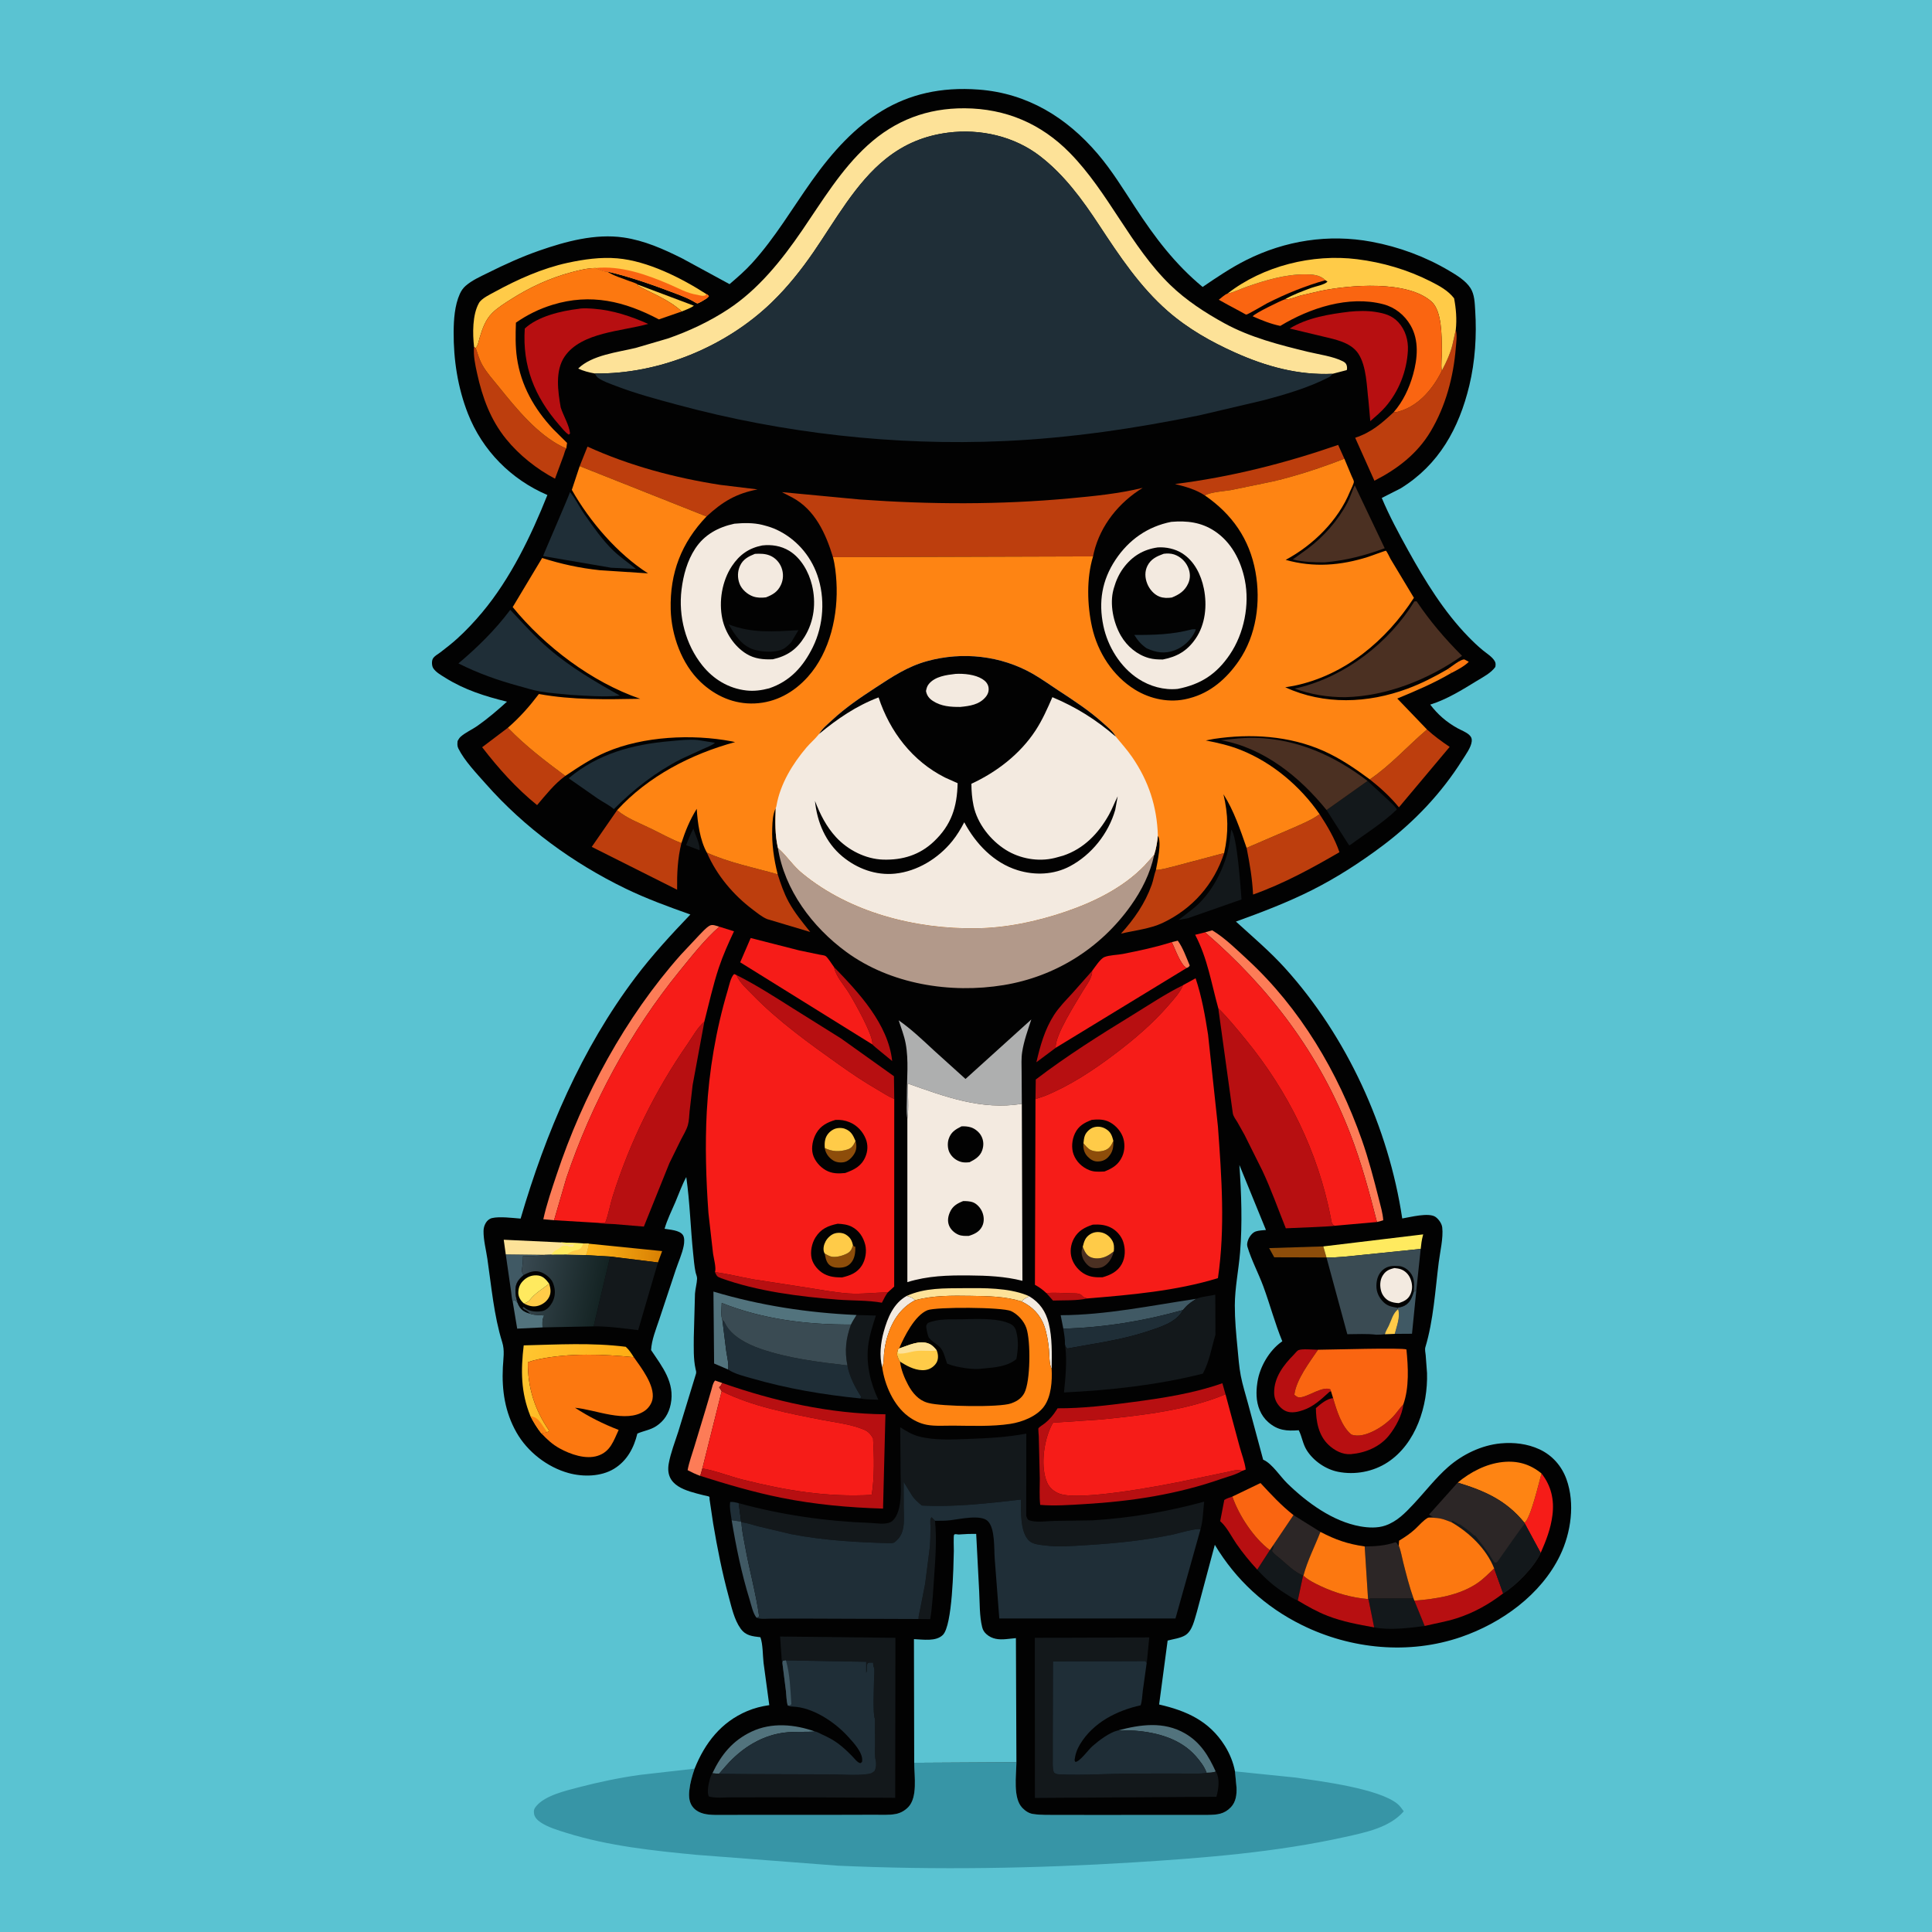 <svg version="1.1" xmlns="http://www.w3.org/2000/svg" style="display: block;" viewBox="0 0 2048 2048" width="1024" height="1024">
<defs>
	<linearGradient id="Gradient1" gradientUnits="userSpaceOnUse" x1="697.994" y1="1329.14" x2="624.916" y2="1325.9">
		<stop class="stop0" offset="0" stop-opacity="1" stop-color="rgb(218,130,3)"/>
		<stop class="stop1" offset="1" stop-opacity="1" stop-color="rgb(253,179,25)"/>
	</linearGradient>
	<linearGradient id="Gradient2" gradientUnits="userSpaceOnUse" x1="649.047" y1="1477.47" x2="553.014" y2="1435.9">
		<stop class="stop0" offset="0" stop-opacity="1" stop-color="rgb(255,173,20)"/>
		<stop class="stop1" offset="1" stop-opacity="1" stop-color="rgb(255,198,49)"/>
	</linearGradient>
	<linearGradient id="Gradient3" gradientUnits="userSpaceOnUse" x1="636.678" y1="1373.68" x2="549.952" y2="1356.83">
		<stop class="stop0" offset="0" stop-opacity="1" stop-color="rgb(20,35,35)"/>
		<stop class="stop1" offset="1" stop-opacity="1" stop-color="rgb(57,73,81)"/>
	</linearGradient>
</defs>
<path transform="translate(0,0)" fill="rgb(90,195,210)" d="M -0 -0 L 2048 0 L 2048 2048 L -0 2048 L -0 -0 z"/>
<path transform="translate(0,0)" fill="rgb(55,149,166)" d="M 969.095 1868.63 L 1077.44 1868 C 1077.31 1881.94 1073.56 1906.14 1083.77 1916.5 C 1086.88 1919.66 1090.51 1922.22 1094.98 1922.9 C 1103.62 1924.21 1112.56 1923.87 1121.28 1923.91 L 1161.79 1923.96 L 1280.71 1923.89 C 1290.35 1923.73 1297.73 1923.12 1304.76 1915.78 C 1310.15 1910.16 1311.11 1902.34 1310.77 1894.88 L 1309.13 1877.72 L 1373.65 1884.32 C 1399.87 1888.19 1460.8 1895.75 1481.1 1911.93 C 1483.84 1914.11 1485.97 1917.26 1488.04 1920.06 C 1472.96 1937.43 1447.45 1942.46 1425.75 1947.28 C 1352.64 1963.52 1276.47 1969.53 1201.86 1974.19 C 1097.71 1980.7 992.294 1982.42 888 1977.69 L 738.237 1966.2 C 692.216 1961.81 644.581 1956.76 600.295 1942.87 C 591.446 1940.1 580.721 1936.95 573.053 1931.76 C 569.79 1929.56 566.528 1926.44 566.042 1922.33 C 565.64 1918.93 566.289 1917.16 568.5 1914.51 C 577.796 1903.37 599.245 1898.32 613 1894.73 C 634.534 1889.11 656.151 1884.57 678.198 1881.47 L 736.336 1874.84 C 733.705 1882.43 731.552 1889.86 730.702 1897.88 C 729.995 1904.54 730.447 1911.32 735.203 1916.5 C 740.951 1922.76 749.652 1923.74 757.635 1923.9 L 887.244 1923.85 L 926.702 1923.75 C 934.095 1923.73 942.343 1924.28 949.605 1922.9 C 954.716 1921.92 959.074 1919.39 962.709 1915.71 C 972.936 1905.34 969.182 1882.53 969.095 1868.63 z"/>
<path transform="translate(0,0)" fill="rgb(2,2,2)" d="M 736.336 1874.84 C 747.203 1847.63 764.458 1825.46 792.02 1813.84 C 799.701 1810.6 807.229 1808.71 815.466 1807.52 L 809.395 1762.66 C 808.473 1754.43 808.767 1743.07 806.054 1735.54 C 797.419 1734.44 790.678 1734.09 785.117 1726.43 C 778.333 1717.08 775.467 1703.57 772.486 1692.63 C 765.482 1666.94 760.416 1641.23 755.98 1615 L 752.153 1589.32 C 752.019 1588.39 752.413 1587.19 751.753 1586.52 C 751.319 1586.07 746.702 1585.25 745.626 1584.97 C 727.417 1580.33 704.499 1575.42 708.927 1551.25 C 711.023 1539.8 715.47 1528.64 719.015 1517.57 L 737.795 1456.18 C 738.296 1454.33 737.708 1452.86 737.309 1451.07 C 734.94 1440.41 735.42 1428.57 735.44 1417.69 L 736.712 1371.27 C 737.116 1366.02 738.713 1360.6 738.93 1355.47 C 739.025 1353.22 737.746 1350.71 737.295 1348.5 C 735.995 1342.12 735.458 1335.28 734.781 1328.8 C 731.982 1301.96 731.304 1274.35 727.479 1247.73 C 722.85 1256.23 719.703 1265.4 715.908 1274.28 C 711.931 1283.59 707.268 1292.8 704.474 1302.56 C 710.213 1303.59 720.132 1303.97 723.797 1309.02 C 725.879 1311.89 725.404 1317.29 724.751 1320.62 C 723.089 1329.09 719.124 1337.73 716.369 1345.94 L 698.695 1399.11 C 695.289 1409.32 690.761 1420.3 690.169 1431.14 C 702.049 1448.89 715.628 1465.58 710.982 1488.5 C 708.977 1498.39 704.017 1506.33 695.5 1511.85 C 689.222 1515.92 682.286 1516.72 675.632 1519.64 C 671.965 1534.88 664.617 1548.61 650.859 1557 C 637.069 1565.4 618.03 1565.69 602.833 1561.53 C 580.109 1555.3 559.081 1538.92 547.464 1518.4 C 535.3 1496.92 531.847 1473.86 533.04 1449.5 C 533.489 1440.32 535.174 1431.7 532.375 1422.8 C 523.58 1394.82 520.894 1363.42 516.632 1334.39 C 515.243 1324.93 512.452 1314.46 512.571 1304.93 C 512.61 1301.82 513.325 1299.22 514.857 1296.51 C 516.275 1293.99 518.656 1291.91 521.529 1291.22 C 529.568 1289.31 543.457 1291.12 551.871 1291.77 C 578.483 1200.88 616.29 1111.9 673.714 1035.88 C 691.438 1012.41 711.5 990.653 731.811 969.421 C 708.533 961.148 685.404 952.734 663.141 941.947 C 607.454 914.965 556.009 877.419 515.043 831.007 C 505.243 819.903 492.487 806.651 485.92 793.5 C 484.533 790.722 484.819 788.47 485.067 785.5 C 486.005 783.837 486.886 782.221 488.331 780.934 C 493.334 776.481 500.23 773.534 505.76 769.665 C 516.968 761.822 527.283 753.011 537.394 743.83 C 513.948 737.981 492.727 731.42 471.964 718.442 C 467.766 715.819 461.584 712.363 459.091 708.034 C 457.696 705.611 457.521 701.095 458.684 698.565 C 460.034 695.627 464.405 693.35 466.916 691.427 C 472.936 686.816 478.92 682.152 484.549 677.064 C 493.99 668.531 502.811 659.103 510.979 649.361 C 541.072 613.471 563.005 568.014 580.252 524.739 C 541.718 508.196 511.443 477.671 496.043 438.5 C 485.226 410.983 480.696 381.293 480.888 351.844 C 480.973 338.7 481.967 323.663 487.448 311.521 C 488.891 308.326 490.86 305.409 493.5 303.084 C 500.332 297.068 509.224 293.202 517.304 289.175 C 535.002 280.356 553.03 272.148 571.72 265.638 C 599.738 255.879 631.081 247.394 661 251.74 C 683.129 254.954 703.399 264.036 723.242 273.969 L 773.353 301.2 C 781.684 294.084 789.879 287 797.259 278.87 C 821.615 252.034 839.616 221.169 860.472 191.8 C 905.436 128.485 955.928 88.725 1037.67 94.98 C 1088.99 98.908 1130.51 124.31 1163.62 163.111 C 1178.65 180.716 1190.79 200.621 1203.44 219.95 C 1224.22 251.714 1245.46 279.889 1274.83 304.19 C 1289.81 293.994 1304.78 283.846 1321 275.701 C 1362.32 254.951 1408.38 247.766 1454 256.284 C 1483.02 261.702 1511 272.06 1536.39 287.128 C 1544.24 291.787 1553.6 297.448 1558.67 305.229 C 1563.18 312.145 1563.27 321.304 1563.78 329.297 C 1565.48 355.498 1563.69 383.114 1557.54 408.688 C 1546.65 453.965 1525.35 492.724 1484.67 517.739 L 1464.73 527.855 C 1472.74 546.91 1482.69 565.363 1492.7 583.448 C 1510.56 615.721 1530.64 648.462 1556.5 674.99 C 1561.39 680.013 1566.43 684.856 1571.85 689.312 C 1575.96 692.697 1581.89 696.254 1584.51 700.9 C 1585.7 703.005 1585.48 704.717 1585.11 707 C 1580.37 713.563 1572.31 717.577 1565.5 721.763 C 1549.93 731.325 1533.63 741.454 1516.1 746.909 C 1524.1 757.436 1533.42 765.52 1545 771.922 C 1548.82 774.033 1554.42 776.115 1557.53 779.122 C 1559.62 781.138 1560.37 782.881 1560.11 785.764 C 1559.54 792.188 1553.46 800.362 1550.07 805.748 C 1527.92 840.966 1499.1 871.275 1465.9 896.256 C 1442.48 913.882 1417.25 930.194 1391.07 943.401 C 1364.86 956.618 1337.69 966.929 1310.14 976.913 C 1327.8 993.017 1346.16 1008.52 1362.21 1026.28 C 1427.8 1098.83 1471.96 1195.34 1486.43 1291.62 C 1494.7 1290.34 1514.97 1284.84 1521.99 1290.19 C 1525.26 1292.69 1528.39 1297.08 1528.85 1301.27 C 1530.06 1312.37 1526.54 1326.86 1525.13 1338.04 C 1521.4 1367.56 1519.55 1399.62 1510.95 1428.11 C 1510.21 1430.57 1511.04 1433.98 1511.29 1436.55 L 1512.71 1455.44 C 1513.72 1489.96 1501.16 1530.25 1471 1550.07 C 1455.73 1560.11 1436.27 1563.73 1418.34 1560.15 C 1405.28 1557.54 1392.3 1548.62 1385.21 1537.34 C 1380.88 1530.42 1380.23 1522.95 1376.72 1516.12 C 1364 1517.08 1354.58 1516.43 1344.46 1507.61 C 1336.37 1500.57 1332.52 1490.26 1332.03 1479.73 C 1331.83 1475.22 1332.06 1470.97 1332.73 1466.5 L 1333.01 1464.61 C 1335.43 1448.99 1345.38 1431.82 1358.23 1422.58 L 1359.3 1421.83 C 1351.51 1402.92 1346.22 1382.71 1339.11 1363.46 C 1334.01 1349.65 1326.43 1335.49 1322.31 1321.5 C 1321.59 1319.05 1322.25 1316.58 1323.11 1314.25 C 1324.35 1310.91 1327.61 1306.52 1331.16 1305.37 C 1334.45 1304.29 1338.51 1304.18 1341.95 1303.83 L 1313.81 1234.93 C 1315.93 1265.52 1317.03 1297.04 1314.52 1327.64 C 1313.01 1346.05 1309 1365.34 1308.96 1383.71 C 1308.92 1398.59 1310.34 1413.84 1311.78 1428.65 C 1312.74 1438.53 1313.42 1448.77 1315.31 1458.5 C 1317.23 1468.33 1320.37 1478.16 1322.97 1487.84 L 1339 1547.36 L 1339.79 1547.69 C 1348.64 1551.84 1357.26 1565.31 1364.53 1572.4 C 1385.39 1592.74 1412.78 1612.85 1442 1618.02 C 1450.49 1619.52 1460.22 1620.01 1468.48 1617.14 C 1481.06 1612.78 1489.62 1603.76 1498.49 1594.3 C 1510.52 1581.47 1521.83 1566.71 1535.02 1555.12 C 1550.32 1541.69 1570.54 1531.92 1590.91 1530.04 C 1604.75 1528.76 1619.11 1530.42 1631.83 1536.31 C 1645.45 1542.62 1655.44 1553.97 1660.52 1568.06 C 1669.76 1593.71 1665.37 1624.82 1653.66 1648.95 C 1633.46 1690.58 1591.61 1720.57 1548.67 1735.33 C 1493.57 1754.26 1432.1 1748.28 1380.23 1722.69 C 1341.2 1703.43 1310.1 1674.8 1287.76 1637.57 L 1268.71 1708.78 C 1266.18 1716.8 1264.15 1728.7 1256.38 1733.47 C 1251.3 1736.58 1243.6 1737.51 1237.74 1739.06 L 1228.72 1806.84 C 1257.81 1813.5 1281.91 1824.33 1298.36 1850.58 C 1303.41 1858.63 1307.43 1868.35 1309.13 1877.72 L 1310.77 1894.88 C 1311.11 1902.34 1310.15 1910.16 1304.76 1915.78 C 1297.73 1923.12 1290.35 1923.73 1280.71 1923.89 L 1161.79 1923.96 L 1121.28 1923.91 C 1112.56 1923.87 1103.62 1924.21 1094.98 1922.9 C 1090.51 1922.22 1086.88 1919.66 1083.77 1916.5 C 1073.56 1906.14 1077.31 1881.94 1077.44 1868 L 969.095 1868.63 C 969.182 1882.53 972.936 1905.34 962.709 1915.71 C 959.074 1919.39 954.716 1921.92 949.605 1922.9 C 942.343 1924.28 934.095 1923.73 926.702 1923.75 L 887.244 1923.85 L 757.635 1923.9 C 749.652 1923.74 740.951 1922.76 735.203 1916.5 C 730.447 1911.32 729.995 1904.54 730.702 1897.88 C 731.552 1889.86 733.705 1882.43 736.336 1874.84 z"/>
<path transform="translate(0,0)" fill="rgb(252,120,16)" d="M 1534.78 709.241 C 1538.13 706.999 1548.92 698.188 1552.5 699.126 L 1556.98 701.5 C 1552.93 705.912 1543.56 710.915 1538.13 713.574 L 1537.51 710.5 L 1534.78 709.241 z"/>
<path transform="translate(0,0)" fill="rgb(19,24,27)" d="M 735.002 878.386 C 736.65 884.054 742.818 896.496 741.5 901.315 L 737.5 899.727 L 727.271 895.861 C 729.633 889.806 731.974 884.144 735.002 878.386 z"/>
<path transform="translate(0,0)" fill="rgb(31,46,55)" d="M 775.588 1611.46 C 774.911 1606.15 772.932 1597.27 774.077 1592.17 C 777.188 1591.81 779.983 1592.72 783.014 1593.4 L 785.638 1613.06 L 775.588 1611.46 z"/>
<path transform="translate(0,0)" fill="rgb(253,124,87)" d="M 1242.09 998.688 L 1248.5 997.143 C 1253.79 1004.26 1257.73 1015.29 1261.17 1023.5 C 1259.79 1025.47 1259.87 1025.22 1257.88 1026.11 C 1251.2 1022.54 1245.75 1005.76 1242.09 998.688 z"/>
<path transform="translate(0,0)" fill="rgb(183,15,17)" d="M 1109.09 1370.64 C 1117.84 1370.08 1126.73 1370.62 1135.49 1370.97 C 1138.91 1371.11 1143.49 1370.6 1146.34 1372.81 L 1148.59 1375 L 1150.42 1375.67 L 1152.28 1376.44 C 1141.62 1378.98 1127.34 1378.22 1116.24 1378.65 L 1109.09 1370.64 z"/>
<path transform="translate(0,0)" fill="rgb(255,203,72)" d="M 676.172 301.716 L 735.532 324.053 C 731.972 326.821 726.932 328.294 722.8 330.152 C 708.251 317.134 692.685 311.88 676 302.687 L 676.172 301.716 z"/>
<path transform="translate(0,0)" fill="rgb(243,234,224)" d="M 1082.77 1379.54 L 1083.44 1378.96 C 1086.05 1376.46 1087.76 1375.45 1091.16 1374.18 C 1102.23 1380.87 1108.56 1390.19 1111.68 1402.69 C 1115.53 1418.1 1115 1435.29 1114.8 1451.11 C 1112.07 1446.21 1112.49 1436.1 1111.93 1430.38 C 1111.12 1422.17 1109.71 1413.31 1106.96 1405.5 C 1102.76 1393.59 1094.04 1384.78 1082.77 1379.54 z"/>
<path transform="translate(0,0)" fill="rgb(243,234,224)" d="M 935.172 1449.35 C 931.989 1437.43 933.483 1423.49 936.757 1411.76 C 940.941 1396.77 947.01 1381.67 961.106 1373.74 C 965.289 1374.98 966.969 1375.04 969.933 1378.35 C 954.639 1386.32 945.818 1400.17 940.756 1416.38 C 938.839 1422.52 937.68 1428.98 937.075 1435.38 C 936.637 1440.01 937.044 1445.03 935.172 1449.35 z"/>
<path transform="translate(0,0)" fill="rgb(82,115,125)" d="M 543.482 1379.71 L 544.523 1378.19 L 545.708 1378 L 548.685 1381.12 C 550.725 1386.06 552.989 1389.01 558.016 1391.18 L 561.652 1392.48 L 562.884 1392.92 C 567.093 1394.3 572.441 1393.87 576.918 1394.5 L 576.398 1395.51 C 574.572 1399.38 574.967 1402.95 575.107 1407.11 L 548.242 1408.42 L 543.482 1379.71 z"/>
<path transform="translate(0,0)" fill="rgb(64,89,100)" d="M 536.126 1329.68 L 577.548 1330.2 L 576.58 1330.38 C 569.384 1331.66 561.742 1331.35 554.44 1331.44 C 554.431 1336.1 554.16 1339.92 553.491 1344.51 C 553.037 1347.62 553.266 1349.24 555.23 1351.53 C 549.849 1356.15 546.756 1359.65 546.386 1367.02 C 546.148 1371.77 547.218 1376.63 548.685 1381.12 L 545.708 1378 L 544.523 1378.19 L 543.482 1379.71 C 542.722 1378.8 542.02 1370.6 541.771 1369 L 536.126 1329.68 z"/>
<path transform="translate(0,0)" fill="rgb(64,89,100)" d="M 1501.36 1367.78 L 1496.78 1413.84 L 1478.48 1413.96 C 1480.51 1405.73 1484.54 1396.26 1482.09 1387.82 L 1481.35 1386.3 C 1483.84 1385.86 1486.77 1385.19 1489 1383.96 C 1494.86 1380.73 1496.73 1375.27 1498.61 1369.27 L 1501.36 1367.78 z"/>
<path transform="translate(0,0)" fill="rgb(141,77,10)" d="M 1350.74 1332.79 L 1345.33 1323.04 L 1402.75 1321.24 L 1406.12 1332.95 L 1350.74 1332.79 z"/>
<path transform="translate(0,0)" fill="rgb(64,89,100)" d="M 775.588 1611.46 L 785.638 1613.06 L 785.976 1613.68 C 786.349 1622.42 788.407 1631.21 789.955 1639.81 C 794.366 1664.31 801.358 1688.94 804.747 1713.5 C 803.853 1714.05 803.051 1714.58 802.066 1714.95 C 798.292 1710.73 796.381 1701.37 794.715 1695.97 C 786.107 1668.12 780.362 1640.18 775.588 1611.46 z"/>
<path transform="translate(0,0)" fill="rgb(19,24,27)" d="M 973.706 1716.22 C 973.522 1713.11 974.853 1708.8 975.446 1705.65 L 980.69 1678.86 L 985.627 1640.15 C 986.301 1632.92 986.256 1625.57 986.368 1618.32 C 986.396 1616.47 985.85 1611.56 986.475 1610 C 986.723 1609.38 987.158 1608.86 987.5 1608.3 L 991.14 1612.07 C 993.167 1631.78 991.541 1652.4 990.167 1672.14 C 989.148 1686.77 988.46 1701.89 986.078 1716.35 L 973.706 1716.22 z"/>
<path transform="translate(0,0)" fill="url(#Gradient1)" d="M 623.991 1318.36 L 701.891 1326.21 L 697.444 1338.26 L 646.8 1331.98 L 620.719 1330.44 C 622.384 1326.46 623.192 1322.59 623.991 1318.36 z"/>
<path transform="translate(0,0)" fill="rgb(253,226,152)" d="M 961.106 1373.74 C 980.601 1364.98 1001.05 1365.71 1021.96 1365.51 C 1043.06 1365.32 1068.28 1365.07 1088.17 1372.83 L 1091.16 1374.18 C 1087.76 1375.45 1086.05 1376.46 1083.44 1378.96 L 1082.77 1379.54 C 1065.24 1374.1 1047.15 1373.95 1028.95 1373.66 C 1009.38 1373.35 988.916 1373.14 969.933 1378.35 C 966.969 1375.04 965.289 1374.98 961.106 1373.74 z"/>
<path transform="translate(0,0)" fill="rgb(82,115,125)" d="M 1184.81 1834.4 C 1208.83 1827.98 1233.64 1824.44 1256.2 1837.5 C 1272.48 1846.91 1281.19 1861.32 1288.74 1877.95 C 1285.5 1879.22 1282.45 1879.13 1279 1879.18 C 1276.8 1872.75 1272.08 1866.7 1267.62 1861.63 C 1251.38 1843.16 1226.67 1836.4 1203.03 1834.61 C 1196.96 1834.15 1190.91 1834.75 1184.81 1834.4 z"/>
<path transform="translate(0,0)" fill="rgb(183,15,17)" d="M 884.196 1025.27 C 910.45 1052.3 941.526 1085.66 945.751 1124.75 C 943.966 1123.13 924.909 1107.97 924.715 1107.13 C 926.361 1098.48 905.241 1061.24 899.589 1052.12 C 894.596 1044.08 885.795 1034.58 884.196 1025.27 z"/>
<path transform="translate(0,0)" fill="rgb(82,115,125)" d="M 755.147 1879.75 C 764.567 1859.97 776.51 1845.16 796.665 1835.61 C 817.9 1825.55 842.47 1827.77 863.996 1835.52 C 854.439 1836.12 844.803 1835.47 835.279 1836.23 C 809.348 1838.3 786.757 1852.32 769.973 1871.38 L 762.172 1880.31 L 755.147 1879.75 z"/>
<path transform="translate(0,0)" fill="rgb(183,15,17)" d="M 1157.69 1029.2 C 1158.05 1036.44 1151.91 1043.64 1148.34 1049.73 C 1140.78 1062.63 1117.94 1097.74 1119.1 1110.73 L 1098.61 1126.03 C 1102.67 1108.55 1107.41 1091.4 1117.17 1076.14 C 1122.51 1067.79 1129.8 1060.42 1136.48 1053.15 L 1157.69 1029.2 z"/>
<path transform="translate(0,0)" fill="rgb(253,226,152)" d="M 536.126 1329.68 L 533.976 1314.18 L 594.639 1317.01 L 618.395 1318.1 L 623.991 1318.36 C 623.192 1322.59 622.384 1326.46 620.719 1330.44 L 600.492 1329.96 L 584.395 1330.04 L 577.548 1330.2 L 536.126 1329.68 z"/>
<path transform="translate(0,0)" fill="rgb(255,234,95)" d="M 594.639 1317.01 L 618.395 1318.1 L 623.991 1318.36 C 623.192 1322.59 622.384 1326.46 620.719 1330.44 L 600.492 1329.96 L 584.395 1330.04 C 586.045 1327.76 587.048 1326.48 589.587 1325.2 C 591.759 1324.1 593.423 1322.93 595.29 1321.37 C 596.669 1320.22 599.67 1320.6 601.5 1320.51 C 603.63 1321.92 605.022 1321.5 607.5 1321.51 L 608.5 1319 C 603.634 1319.48 599.992 1320.05 595.513 1317.54 L 594.639 1317.01 z"/>
<path transform="translate(0,0)" fill="rgb(255,203,72)" d="M 618.395 1318.1 L 623.991 1318.36 C 623.192 1322.59 622.384 1326.46 620.719 1330.44 L 600.492 1329.96 C 603.474 1327.87 605.9 1326.28 609.514 1325.52 L 612.5 1324.87 C 616.307 1323.64 616.785 1321.4 618.395 1318.1 z"/>
<path transform="translate(0,0)" fill="rgb(253,124,87)" d="M 742.281 1564.48 C 737.564 1562.79 733.307 1560.76 728.904 1558.42 C 730.39 1550.24 733.405 1542.16 735.817 1534.21 L 747.886 1494.4 L 753.906 1474 C 754.935 1470.48 755.585 1466.18 758 1463.4 L 765.517 1465.99 C 764.454 1468.12 764.232 1469.08 762.284 1470.5 L 765.024 1474.69 L 744.55 1556.58 L 742.281 1564.48 z"/>
<path transform="translate(0,0)" fill="rgb(19,24,27)" d="M 1349.65 1638 L 1349.78 1639.17 C 1349.83 1641.13 1349.16 1642.29 1348.33 1644 C 1350.31 1647.27 1354.03 1649.67 1356.93 1652.13 C 1364.47 1658.51 1372.06 1666.47 1381.34 1670.09 L 1375.7 1696.61 C 1371.23 1695.04 1366.85 1691.94 1362.83 1689.42 C 1351.24 1682.14 1341.85 1673.99 1332.72 1663.84 L 1346.09 1643.18 L 1349.65 1638 z"/>
<path transform="translate(0,0)" fill="rgb(255,234,95)" d="M 1402.75 1321.24 L 1508.65 1308.5 L 1508.32 1309.73 C 1507.07 1314.49 1506.47 1319.02 1506 1323.9 L 1444.12 1330.24 C 1431.71 1331.42 1418.56 1333.26 1406.12 1332.95 L 1402.75 1321.24 z"/>
<path transform="translate(0,0)" fill="rgb(246,28,24)" d="M 1634.07 1561.95 C 1644.3 1574.92 1647.74 1589.77 1645.65 1606.12 C 1643.78 1620.77 1639.06 1632.74 1633.17 1646.18 L 1616.45 1615.26 L 1615.99 1614.23 C 1622.31 1610.51 1631.65 1570.35 1634.07 1561.95 z"/>
<path transform="translate(0,0)" fill="rgb(183,15,17)" d="M 757.935 1348.56 C 771.374 1350.21 784.479 1353.63 797.784 1356.06 L 854.151 1364.76 C 869.146 1367.05 883.964 1369.98 899.125 1371.09 C 913.207 1372.12 926.983 1370.02 941.005 1370.07 C 938.564 1373.56 936.727 1377.12 934.855 1380.93 C 919.978 1378.21 903.274 1378.86 888.094 1377.66 C 847.458 1374.45 802.963 1368.88 764.5 1354.97 C 760.022 1353.35 759.848 1352.68 757.935 1348.56 z"/>
<path transform="translate(0,0)" fill="rgb(183,15,17)" d="M 1332.72 1663.84 C 1324.76 1655.18 1317.28 1646.08 1310.6 1636.4 C 1305.47 1628.96 1300.8 1619.25 1294.15 1613.15 L 1293.46 1612.54 L 1297.79 1590.05 C 1300.32 1588.31 1303.48 1587.46 1306.37 1586.43 C 1313.24 1606.42 1329.06 1630.45 1346.09 1643.18 L 1332.72 1663.84 z"/>
<path transform="translate(0,0)" fill="rgb(19,24,27)" d="M 1450.68 1695.5 C 1451.87 1694.52 1452.58 1694.25 1454.14 1694.35 L 1498.36 1694.35 L 1499.28 1696.79 L 1510.21 1723.61 C 1494.13 1725.75 1472.72 1728.37 1456.68 1725.09 L 1450.68 1695.5 z"/>
<path transform="translate(0,0)" fill="rgb(64,89,100)" d="M 1267.99 1376.8 C 1263.45 1379.96 1259.98 1381.9 1256.21 1386.18 L 1253.96 1388.69 C 1212.83 1400.3 1169.92 1407.32 1127.16 1408.43 L 1124.35 1394.18 C 1172.53 1394.01 1220.5 1383.86 1267.99 1376.8 z"/>
<path transform="translate(0,0)" fill="rgb(19,24,27)" d="M 1305.11 879.5 C 1311.37 884.976 1315.24 942.871 1316.06 953.463 L 1259.14 973.38 L 1249.36 975.195 L 1263.5 964.184 C 1282 950.04 1295.32 925.998 1301.19 903.792 C 1303.24 896.049 1303.98 887.459 1305.11 879.5 z"/>
<path transform="translate(0,0)" fill="rgb(44,38,38)" d="M 1371.17 1606.08 L 1399.7 1623.87 C 1393.8 1639.02 1385.74 1654.68 1381.68 1670.3 L 1381.34 1670.09 C 1372.06 1666.47 1364.47 1658.51 1356.93 1652.13 C 1354.03 1649.67 1350.31 1647.27 1348.33 1644 C 1349.16 1642.29 1349.83 1641.13 1349.78 1639.17 L 1349.65 1638 L 1371.17 1606.08 z"/>
<path transform="translate(0,0)" fill="rgb(31,46,55)" d="M 1127.16 1408.43 C 1169.92 1407.32 1212.83 1400.3 1253.96 1388.69 C 1247.3 1401.88 1228.97 1407.14 1215.74 1411.5 C 1188.12 1420.61 1159.92 1424.17 1131.5 1429.48 C 1129.5 1428.1 1129.69 1427.41 1128.9 1425.19 C 1129.1 1419.51 1128.04 1414.01 1127.16 1408.43 z"/>
<path transform="translate(0,0)" fill="rgb(183,15,17)" d="M 1410.94 1474.85 C 1409.05 1475.43 1409.66 1475.01 1408.26 1476.3 C 1400.33 1483.57 1391.94 1491.25 1381.54 1494.74 L 1380 1495.23 C 1376.69 1496.32 1373.7 1497.02 1370.19 1497.1 C 1364.94 1497.23 1360.96 1495.43 1357.26 1491.74 C 1353.04 1487.52 1350.73 1482.42 1350.66 1476.48 C 1350.47 1460.1 1360.64 1446.95 1371.62 1435.87 C 1372.66 1434.82 1374.97 1431.88 1376.23 1431.28 C 1380.01 1429.49 1392.46 1430.82 1397.15 1430.78 C 1388.23 1443.99 1374.08 1462.3 1372.06 1478.5 C 1374.57 1480.59 1375.61 1481.59 1379 1481.17 C 1387.41 1480.13 1402.08 1469.12 1410.21 1472.78 L 1410.94 1474.85 z"/>
<path transform="translate(0,0)" fill="rgb(19,24,27)" d="M 907.937 1393.96 L 928.441 1394.54 C 925.086 1405.12 921.574 1415.84 920.263 1426.91 C 918.012 1445.91 922.744 1466.65 931.07 1483.75 C 925.008 1483.44 918.03 1483.73 912.144 1482.43 L 912.748 1480.51 C 906.355 1470.44 900.456 1459.22 898.277 1447.41 C 895.188 1431.82 896.694 1418.87 902.068 1404.06 C 903.65 1400.62 906.011 1397.25 907.937 1393.96 z"/>
<path transform="translate(0,0)" fill="rgb(250,101,17)" d="M 1301.08 311.295 C 1308.14 309.763 1314.88 306.321 1321.7 303.937 C 1341.06 297.168 1362.18 290.867 1382.81 290.835 C 1390.82 290.822 1398.93 291.053 1404.94 297.028 C 1383.74 303.033 1363.01 311.457 1343.35 321.401 C 1340.51 322.84 1322.76 333.479 1321.1 333.51 C 1320.6 333.52 1317.38 331.564 1316.86 331.293 L 1301.6 323.1 L 1291.96 317.744 C 1294.28 316.054 1298.51 312.013 1301.08 311.295 z"/>
<path transform="translate(0,0)" fill="url(#Gradient2)" d="M 562.251 1501.11 C 552.057 1475.92 551.996 1452.79 555.158 1426.16 C 591.324 1425.27 627.252 1423.1 663.313 1427.65 C 666.93 1430.91 669.273 1434.62 671.861 1438.68 C 638.794 1435.46 603.744 1434.12 571 1440.83 C 566.963 1441.66 563.414 1442.59 559.572 1444.12 C 559.258 1470.43 566.834 1494.45 581.853 1516.11 L 581.455 1517.55 L 579.979 1518.09 L 573.827 1519.4 C 569.258 1513.65 565.61 1507.62 562.251 1501.11 z"/>
<path transform="translate(0,0)" fill="rgb(254,132,19)" d="M 562.251 1501.11 C 567.964 1502.15 570.399 1504.3 573.698 1509 L 579.979 1518.09 L 573.827 1519.4 C 569.258 1513.65 565.61 1507.62 562.251 1501.11 z"/>
<path transform="translate(0,0)" fill="rgb(183,15,17)" d="M 1381.34 1670.09 L 1381.68 1670.3 C 1386.79 1674.96 1393.41 1678.25 1399.62 1681.19 C 1415.42 1688.65 1432.74 1693.66 1450.19 1695.07 L 1450.68 1695.5 L 1456.68 1725.09 C 1439.99 1722.09 1423.39 1719.11 1407.5 1712.95 C 1396.16 1708.56 1386.12 1702.82 1375.7 1696.61 L 1381.34 1670.09 z"/>
<path transform="translate(0,0)" fill="rgb(183,15,17)" d="M 1487.6 1488.72 C 1486.41 1500.07 1479.4 1512.99 1472.26 1521.83 C 1462.56 1533.85 1447.31 1540.15 1432.1 1541.45 C 1423.19 1542.21 1414.5 1537.52 1408.18 1531.5 C 1397.59 1521.42 1395.04 1506.59 1394.91 1492.65 C 1399.61 1488.56 1406.78 1482.35 1413.17 1482.16 C 1416.81 1494.71 1422.13 1512.22 1432.5 1520.67 C 1440.04 1523.37 1448.55 1520.56 1455.49 1517.25 C 1463.25 1513.55 1471.16 1507.66 1477.02 1501.38 C 1480.76 1497.36 1483.74 1492.61 1487.6 1488.72 z"/>
<path transform="translate(0,0)" fill="rgb(250,101,17)" d="M 1306.37 1586.43 L 1336.19 1572.07 C 1347.33 1584.11 1358.22 1595.92 1371.17 1606.08 L 1349.65 1638 L 1346.09 1643.18 C 1329.06 1630.45 1313.24 1606.42 1306.37 1586.43 z"/>
<path transform="translate(0,0)" fill="rgb(183,15,17)" d="M 1583.89 1662.61 L 1593.42 1689.06 C 1578.41 1700.62 1561.99 1709.79 1543.88 1715.54 C 1532.77 1719.07 1521.48 1720.87 1510.21 1723.61 L 1499.28 1696.79 C 1522.14 1694.96 1547.16 1691.24 1566.5 1677.91 C 1572.7 1673.64 1578.34 1667.74 1583.89 1662.61 z"/>
<path transform="translate(0,0)" fill="rgb(44,38,38)" d="M 1446.63 1639.3 C 1458.22 1639.19 1468.4 1638.55 1479.5 1634.78 C 1481.07 1636.05 1481.2 1636.18 1481.93 1637.9 L 1482.73 1638.35 C 1485.06 1644.09 1485.98 1650.32 1487.5 1656.3 C 1490.73 1669.08 1493.98 1681.9 1498.36 1694.35 L 1454.14 1694.35 C 1452.58 1694.25 1451.87 1694.52 1450.68 1695.5 L 1450.19 1695.07 L 1446.63 1639.3 z"/>
<path transform="translate(0,0)" fill="rgb(82,115,125)" d="M 771.911 1451.77 L 756.981 1445.39 L 756.283 1369.14 C 806.115 1384 855.982 1391.58 907.937 1393.96 C 906.011 1397.25 903.65 1400.62 902.068 1404.06 C 855.393 1404.26 808.666 1398.55 765.056 1381.18 C 764.951 1386.36 763.84 1394.69 765.759 1399.33 L 769.818 1432.03 C 770.67 1437.98 772.689 1445.81 771.911 1451.77 z"/>
<path transform="translate(0,0)" fill="rgb(19,24,27)" d="M 1449.68 827.817 L 1472.27 848.784 C 1475.15 851.665 1478.69 854.554 1480.73 858.082 C 1465.24 872.884 1448.05 883.273 1430.99 895.922 L 1429.95 895.86 L 1406.2 858.679 L 1449.68 827.817 z"/>
<path transform="translate(0,0)" fill="rgb(189,62,13)" d="M 1277.16 525.15 C 1267.31 518.731 1256.8 515.892 1245.54 513.101 C 1304.82 505.636 1362.11 491.135 1418.51 471.626 L 1425.09 486.256 C 1400.88 495.722 1376.27 503.831 1351 509.97 L 1305.62 519.338 C 1297.86 520.759 1283.86 521.389 1277.16 525.15 z"/>
<path transform="translate(0,0)" fill="rgb(254,132,19)" d="M 1545.18 1571.63 C 1558.53 1560.52 1575.39 1551.64 1592.89 1549.82 C 1608.58 1548.18 1621.83 1551.93 1634.07 1561.95 C 1631.65 1570.35 1622.31 1610.51 1615.99 1614.23 C 1596.6 1590.29 1573.84 1580.36 1545.18 1571.63 z"/>
<path transform="translate(0,0)" fill="rgb(189,62,13)" d="M 1512.68 773.289 C 1520.23 780.247 1528.23 785.97 1536.69 791.739 L 1482.92 855.802 C 1473.94 844.81 1463.18 834.94 1452.04 826.178 C 1474.13 811.214 1492.41 790.533 1512.68 773.289 z"/>
<path transform="translate(0,0)" fill="rgb(189,62,13)" d="M 538.352 771.449 C 557.105 790.793 577.722 806.494 599.271 822.498 C 587.796 830.834 578.474 842.716 569.334 853.457 C 547.109 835.462 528.551 814.689 511.101 792.087 L 538.352 771.449 z"/>
<path transform="translate(0,0)" fill="rgb(252,120,16)" d="M 1399.7 1623.87 C 1415.98 1632.34 1428.44 1636.63 1446.63 1639.3 L 1450.19 1695.07 C 1432.74 1693.66 1415.42 1688.65 1399.62 1681.19 C 1393.41 1678.25 1386.79 1674.96 1381.68 1670.3 C 1385.74 1654.68 1393.8 1639.02 1399.7 1623.87 z"/>
<path transform="translate(0,0)" fill="rgb(31,46,55)" d="M 604.245 521.626 C 610.01 528.399 614.378 537.887 619.609 545.301 C 628.82 558.354 638.899 573.008 650.5 583.998 C 657.826 590.938 666.35 596.675 674.147 603.106 L 647.761 601.814 L 575.704 589.473 C 575.595 588.798 601.672 529.125 604.245 521.626 z"/>
<path transform="translate(0,0)" fill="rgb(75,48,34)" d="M 1436.07 514.427 L 1467.86 581.188 C 1446.56 588.936 1427.1 594.03 1404.46 596.119 C 1393.2 596.18 1381.37 595.817 1370.39 593.062 L 1385.98 581.81 C 1403.08 569.059 1418.24 551.904 1428.2 533.058 C 1431.28 527.225 1433.3 520.494 1436.07 514.427 z"/>
<path transform="translate(0,0)" fill="rgb(189,62,13)" d="M 749.33 903.823 C 772.545 914.397 799.792 919.804 824.389 926.821 C 827.637 936.966 830.9 946.64 836.025 956.054 C 842.323 967.622 850.691 977.66 858.86 987.922 L 813.266 974.304 C 807.927 972.107 802.904 967.937 798.31 964.489 C 777.402 948.794 759.777 927.909 749.33 903.823 z"/>
<path transform="translate(0,0)" fill="rgb(253,124,87)" d="M 1277.46 988.304 L 1285 986.172 C 1298.14 993.99 1310.84 1006.54 1322.12 1016.93 C 1378.2 1068.56 1418.29 1136.5 1443.51 1208.06 C 1450.77 1228.64 1456.21 1249.6 1461.57 1270.74 C 1463.4 1277.99 1465.82 1286.03 1466.29 1293.5 C 1464.05 1294.26 1461.94 1294.93 1459.62 1295.38 C 1451.59 1263.94 1443.18 1232.68 1431.52 1202.34 C 1398.89 1117.41 1346.01 1047.45 1277.46 988.304 z"/>
<path transform="translate(0,0)" fill="rgb(19,24,27)" d="M 646.8 1331.98 L 697.444 1338.26 L 676.487 1410.01 C 661.147 1408.18 644.678 1405.8 629.255 1406.02 L 646.8 1331.98 z"/>
<path transform="translate(0,0)" fill="rgb(189,62,13)" d="M 502.528 367.735 L 504.248 368.891 C 506.396 375.053 508.102 381.273 511.351 386.991 C 516.042 395.25 522.896 402.804 528.859 410.178 C 547.455 433.173 569.334 460.259 596.319 473.654 L 600.322 475.348 C 599.267 476.349 598.092 481.031 597.545 482.556 L 588.33 507.428 C 568.99 497.271 550.338 482.421 536.54 465.431 C 519.903 444.943 511.357 421.346 505.755 395.851 C 503.803 386.967 501.592 376.812 502.528 367.735 z"/>
<path transform="translate(0,0)" fill="rgb(189,62,13)" d="M 1297.65 904.271 C 1286.87 937.488 1264.08 963.348 1232.47 978.322 C 1219.33 984.546 1202.47 986.367 1188.29 989.668 C 1202.32 974.2 1213.73 957.753 1220.86 937.952 C 1222.7 932.822 1223.42 927.095 1225.35 922.137 C 1231.2 922.111 1238.03 919.869 1243.79 918.569 L 1297.65 904.271 z"/>
<path transform="translate(0,0)" fill="rgb(183,15,17)" d="M 780.714 1033.6 C 801.12 1043.75 820.819 1056.49 840.124 1068.65 L 891.647 1100.88 L 947.634 1140.84 L 947.941 1164.85 L 947.582 1164.8 C 941.793 1162.39 935.97 1158.49 930.526 1155.34 C 916.359 1147.14 902.958 1138.19 889.622 1128.7 C 857.829 1106.08 824.956 1082.57 797.724 1054.5 C 791.458 1048.04 784.216 1041.95 780.714 1033.6 z"/>
<path transform="translate(0,0)" fill="rgb(253,124,87)" d="M 587.34 1293.47 L 575.94 1292.45 C 579.413 1276.5 584.898 1260.68 590.053 1245.18 C 618.001 1161.14 662.744 1078.53 721.658 1012.11 L 740.824 991.677 C 744.135 988.306 747.809 984.027 751.797 981.5 C 755.144 979.379 758.915 981.382 762.519 982.324 C 746.975 995.948 733.813 1012.85 720.78 1028.84 C 667.873 1093.77 627.012 1169.73 600.26 1249.08 L 587.34 1293.47 z"/>
<path transform="translate(0,0)" fill="rgb(183,15,17)" d="M 1097.66 1165.08 L 1097.95 1144.34 C 1130.85 1119.22 1165.17 1097.64 1200.41 1076.03 C 1218.17 1065.14 1235.41 1053.55 1254.13 1044.29 C 1250.68 1052.47 1244.25 1059.23 1238.49 1065.88 C 1221.81 1085.16 1202.05 1101.98 1181.74 1117.3 C 1158.72 1134.68 1134.46 1150.72 1107.68 1161.7 L 1097.66 1165.08 z"/>
<path transform="translate(0,0)" fill="rgb(255,203,72)" d="M 502.528 367.735 C 500.945 353.857 500.654 333.629 507.766 321.119 C 510.524 316.266 519.93 311.857 524.761 309.217 C 548.735 296.119 574.922 284.404 601.726 278.599 C 618.996 274.86 636.799 272.333 654.496 273.86 C 686.521 276.623 722.123 294.56 748.873 311.803 C 750.787 312.806 749.897 312.109 751.423 314.039 C 750.565 314.989 749.862 315.781 748.789 316.5 C 747.314 317.488 740.671 321.593 739.217 321.617 C 738.426 321.63 734.474 319.082 733.578 318.616 C 728.856 316.16 724.058 314.103 719.082 312.222 C 694.598 302.967 669.02 293.54 643.495 287.782 C 640.53 288.343 634.202 285.261 631.329 284.131 C 622.662 284.194 613.84 286.425 605.5 288.658 C 582.73 294.756 561.493 304.579 541.642 317.254 C 534.861 321.584 527.305 326.229 521.628 331.956 C 514.672 338.972 511.509 347.964 508.702 357.228 C 507.604 360.853 506.824 366.149 504.248 368.891 L 502.528 367.735 z"/>
<path transform="translate(0,0)" fill="rgb(250,101,17)" d="M 631.329 284.131 C 657.969 281.327 685.521 291.034 709.754 301.5 C 719.263 305.606 728.594 310.94 738.94 312.469 L 742.337 313.23 C 744.305 313.728 745.591 313.701 747.608 313.275 L 748.873 311.803 C 750.787 312.806 749.897 312.109 751.423 314.039 C 750.565 314.989 749.862 315.781 748.789 316.5 C 747.314 317.488 740.671 321.593 739.217 321.617 C 738.426 321.63 734.474 319.082 733.578 318.616 C 728.856 316.16 724.058 314.103 719.082 312.222 C 694.598 302.967 669.02 293.54 643.495 287.782 C 640.53 288.343 634.202 285.261 631.329 284.131 z"/>
<path transform="translate(0,0)" fill="rgb(75,48,34)" d="M 1406.2 858.679 C 1377.85 823.679 1339.89 792.765 1294.26 784.673 C 1305.98 783.379 1318.6 781.838 1330.4 782.134 C 1375.28 783.26 1414.63 801.113 1449.68 827.817 L 1406.2 858.679 z"/>
<path transform="translate(0,0)" fill="rgb(189,62,13)" d="M 654.179 858.834 C 663.595 867.045 678.753 872.884 690.131 878.401 C 700.665 883.509 711.41 889.604 722.335 893.694 C 718.224 910.43 717.594 926.045 717.767 943.15 L 627.268 897.712 L 654.179 858.834 z"/>
<path transform="translate(0,0)" fill="rgb(189,62,13)" d="M 1398.82 863.041 C 1407.01 875.554 1415.07 889.15 1419.85 903.377 C 1390.36 920.535 1360.54 936.796 1328.3 948.261 C 1327.43 930.831 1324.81 915.873 1321.46 898.803 L 1371.7 877.172 C 1380.71 873.082 1390.97 868.998 1398.82 863.041 z"/>
<path transform="translate(0,0)" fill="rgb(189,62,13)" d="M 614.497 494.105 L 622.767 473.427 C 667.264 493.676 715.213 506.498 763.5 513.987 L 803.026 518.795 C 780.195 523.219 765.933 531.807 748.937 547.491 L 614.497 494.105 z"/>
<path transform="translate(0,0)" fill="rgb(31,46,55)" d="M 602.812 824.997 C 633.817 798.913 670.552 789.118 710.185 785.671 C 719.828 784.832 729.851 783.54 739.511 784.447 L 757.901 787.403 C 754.861 790.144 748.903 792.324 745.124 793.987 L 721.826 804.699 C 694.85 818.592 672.134 836.288 650.733 857.693 C 645.733 853.378 639.262 850.299 633.751 846.603 L 602.812 824.997 z"/>
<path transform="translate(0,0)" fill="rgb(31,46,55)" d="M 765.759 1399.33 L 766.629 1399.95 C 767.818 1401 768.039 1401.58 768.676 1402.93 C 774.932 1416.17 792.216 1424.94 805.438 1429.55 C 835.308 1439.99 867.013 1443.73 898.277 1447.41 C 900.456 1459.22 906.355 1470.44 912.748 1480.51 L 912.144 1482.43 C 873.127 1478.53 834.688 1472.07 797 1461.15 C 788.892 1458.8 778.89 1456.56 771.911 1451.77 C 772.689 1445.81 770.67 1437.98 769.818 1432.03 L 765.759 1399.33 z"/>
<path transform="translate(0,0)" fill="rgb(189,62,13)" d="M 1543.2 349.568 C 1544.82 355.833 1543.72 362.333 1543.22 368.696 C 1540.75 399.536 1532.46 430.564 1516.56 457.252 C 1502.37 481.085 1481.27 497.144 1456.93 509.577 L 1436.54 464.052 C 1453.6 458.392 1464.41 449.023 1477.37 436.921 C 1480.38 437.177 1483.18 436.135 1486 435.168 C 1505.36 428.518 1519.59 411.007 1528.34 393.157 C 1533.59 382.958 1538.47 372.743 1540.56 361.366 L 1543.2 349.568 z"/>
<path transform="translate(0,0)" fill="rgb(58,75,83)" d="M 765.759 1399.33 C 763.84 1394.69 764.951 1386.36 765.056 1381.18 C 808.666 1398.55 855.393 1404.26 902.068 1404.06 C 896.694 1418.87 895.188 1431.82 898.277 1447.41 C 867.013 1443.73 835.308 1439.99 805.438 1429.55 C 792.216 1424.94 774.932 1416.17 768.676 1402.93 C 768.039 1401.58 767.818 1401 766.629 1399.95 L 765.759 1399.33 z"/>
<path transform="translate(0,0)" fill="rgb(183,15,17)" d="M 765.517 1465.99 C 820.833 1485.43 879.692 1498.71 938.604 1499.21 L 936.068 1599.19 C 899.703 1598.11 863.702 1594.85 828 1587.66 C 798.808 1581.78 770.638 1573.47 742.281 1564.48 L 744.55 1556.58 C 758.766 1559.07 773.223 1564.92 787.338 1568.48 C 833.129 1580.01 876.712 1587.27 924.063 1584.64 C 927.115 1565.44 926.601 1544.02 925.489 1524.65 C 922.817 1520.38 920.778 1517.61 916.05 1515.58 C 902.34 1509.71 885.607 1507.9 871 1505.07 C 836.041 1498.27 796.985 1490.82 765.024 1474.69 L 762.284 1470.5 C 764.232 1469.08 764.454 1468.12 765.517 1465.99 z"/>
<path transform="translate(0,0)" fill="rgb(183,15,17)" d="M 1316.89 1559.06 C 1311.09 1562.93 1301.79 1565.18 1295.19 1567.5 C 1247.65 1584.2 1199.31 1591.48 1149.17 1594.44 C 1133.85 1595.35 1117.95 1596.53 1102.65 1595.24 C 1101.62 1586.21 1102.25 1576.6 1102.23 1567.5 L 1101.15 1522.72 C 1101.11 1521.85 1100.48 1514.44 1100.73 1514.1 C 1102.05 1512.31 1106.1 1509.97 1107.96 1508.43 C 1112.96 1504.3 1116.68 1499.82 1120.13 1494.35 L 1121.07 1492.85 C 1147.2 1493.01 1174.22 1489.74 1200.13 1486.32 C 1232.24 1482.09 1265.12 1477.1 1295.77 1466.3 L 1299.09 1478 C 1258.6 1494.95 1211 1500.27 1167.5 1504.67 C 1163.06 1505.11 1116.77 1507.98 1116.55 1508.11 C 1115.47 1508.78 1113.42 1513.62 1112.8 1515.1 C 1106.21 1530.79 1103.08 1555.35 1109.94 1571.43 C 1112.43 1577.25 1117.54 1581.4 1123.42 1583.49 C 1144.84 1591.13 1228.38 1575.41 1254.08 1570.12 L 1299.97 1560.55 C 1305.45 1559.52 1311.43 1557.21 1316.89 1559.06 z"/>
<path transform="translate(0,0)" fill="rgb(255,203,72)" d="M 1301.08 311.295 C 1338.88 281.813 1391.32 268.874 1438.54 274.765 C 1465.64 278.145 1492.23 285.96 1516.59 298.333 C 1525.82 303.021 1534.91 307.879 1541.39 316.192 C 1543.5 327.174 1544.4 338.426 1543.2 349.568 L 1540.56 361.366 C 1538.47 372.743 1533.59 382.958 1528.34 393.157 C 1527.27 386.194 1528.61 378.047 1528.46 370.856 C 1528.16 356.825 1528.7 329.82 1517.56 319.803 C 1491.97 296.785 1430.26 302.004 1399.37 308.474 L 1378.46 313.332 C 1373.76 314.657 1368 317.275 1363.21 317.331 L 1362.08 317.247 C 1370.81 312.278 1380.81 308.577 1390.24 305.115 C 1394.61 303.508 1404.17 301.885 1407.16 298.532 L 1404.94 297.028 C 1398.93 291.053 1390.82 290.822 1382.81 290.835 C 1362.18 290.867 1341.06 297.168 1321.7 303.937 C 1314.88 306.321 1308.14 309.763 1301.08 311.295 z"/>
<path transform="translate(0,0)" fill="rgb(246,28,24)" d="M 924.715 1107.13 L 784.638 1020.08 L 795.751 994.335 L 847.29 1007.5 L 868.5 1011.9 C 870.079 1012.24 874.022 1012.62 875.141 1013.43 C 877.811 1015.35 882.039 1022.45 884.196 1025.27 C 885.795 1034.58 894.596 1044.08 899.589 1052.12 C 905.241 1061.24 926.361 1098.48 924.715 1107.13 z"/>
<path transform="translate(0,0)" fill="rgb(246,28,24)" d="M 1157.69 1029.2 C 1160.57 1025.44 1166.35 1016.34 1170.6 1014.58 C 1176.06 1012.33 1184.53 1012.37 1190.49 1011.18 C 1207.86 1007.71 1225.21 1004.1 1242.09 998.688 C 1245.75 1005.76 1251.2 1022.54 1257.88 1026.11 L 1119.1 1110.73 C 1117.94 1097.74 1140.78 1062.63 1148.34 1049.73 C 1151.91 1043.64 1158.05 1036.44 1157.69 1029.2 z"/>
<path transform="translate(0,0)" fill="rgb(183,15,17)" d="M 613.324 327.38 C 618.062 326.402 624.863 326.946 629.718 327.317 C 649.764 328.85 668.853 335.261 687.116 343.356 C 659.737 351.23 616.443 351.958 598.635 377.823 C 588.211 392.964 591.396 414.786 594.378 431.872 C 597.149 440.732 603.427 450.632 604.276 459.5 L 603 460.754 C 599.158 458.489 595.584 453.682 592.655 450.337 C 566.739 420.732 553.612 387.857 556.284 348.266 C 570.163 335.286 594.937 329.553 613.324 327.38 z"/>
<path transform="translate(0,0)" fill="rgb(183,15,17)" d="M 1430.61 330.388 C 1439.38 329.502 1449.31 329.238 1458.02 330.646 C 1467.5 332.179 1475.39 334.181 1482.22 341.5 C 1489.74 349.566 1493.01 360.732 1492.43 371.617 C 1491.28 393.257 1482.89 414.788 1468.67 431.239 C 1463.9 436.763 1458.03 441.607 1452.57 446.451 L 1450.67 425.155 C 1448.77 409.808 1448.66 388.125 1439.82 374.806 C 1431.75 362.638 1414.63 359.67 1401.42 356.469 L 1367.14 348.253 C 1385.65 336.757 1409.33 332.945 1430.61 330.388 z"/>
<path transform="translate(0,0)" fill="rgb(44,38,38)" d="M 1513.84 1608.77 C 1515.47 1607.76 1517.1 1607.8 1519 1607.55 C 1517.17 1607.11 1516.26 1606.81 1514.88 1605.5 L 1545.18 1571.63 C 1573.84 1580.36 1596.6 1590.29 1615.99 1614.23 L 1616.45 1615.26 L 1633.17 1646.18 C 1626.24 1661.17 1607.39 1680.44 1593.42 1689.06 L 1583.89 1662.61 C 1575.63 1641.8 1557.55 1624.6 1538.57 1613.6 L 1533.02 1611.5 C 1526.31 1608.95 1520.94 1608.78 1513.84 1608.77 z"/>
<path transform="translate(0,0)" fill="rgb(19,24,27)" d="M 1538.57 1613.6 L 1539.6 1612.04 C 1542.06 1612.96 1543.75 1614.38 1546 1615.51 L 1546.97 1615.75 C 1548.37 1616.12 1548.85 1616.69 1550 1617.52 C 1554.27 1620.59 1557.91 1623.07 1561.69 1626.78 C 1562.74 1627.81 1562.37 1627.47 1563.99 1628.01 L 1564.62 1628.85 L 1572.49 1639 L 1578.52 1647.5 C 1580.62 1650.65 1582.08 1653.51 1584.5 1656.51 C 1586.27 1656.15 1586.64 1656.48 1587.74 1654.97 C 1591.83 1649.39 1614.52 1616.22 1616.45 1615.26 L 1633.17 1646.18 C 1626.24 1661.17 1607.39 1680.44 1593.42 1689.06 L 1583.89 1662.61 C 1575.63 1641.8 1557.55 1624.6 1538.57 1613.6 z"/>
<path transform="translate(0,0)" fill="rgb(252,120,16)" d="M 1513.84 1608.77 C 1520.94 1608.78 1526.31 1608.95 1533.02 1611.5 L 1538.57 1613.6 C 1557.55 1624.6 1575.63 1641.8 1583.89 1662.61 C 1578.34 1667.74 1572.7 1673.64 1566.5 1677.91 C 1547.16 1691.24 1522.14 1694.96 1499.28 1696.79 L 1498.36 1694.35 C 1493.98 1681.9 1490.73 1669.08 1487.5 1656.3 C 1485.98 1650.32 1485.06 1644.09 1482.73 1638.35 L 1483.11 1633.16 C 1489.12 1629.54 1494.81 1625.73 1500 1620.98 C 1504.46 1616.9 1508.54 1611.72 1513.84 1608.77 z"/>
<path transform="translate(0,0)" fill="rgb(174,175,175)" d="M 961.841 1186.12 C 960.55 1178.48 961.384 1169.41 961.339 1161.63 C 961.232 1143.33 963.437 1124.21 960.039 1106.11 C 958.458 1097.7 955.251 1089.73 952.649 1081.6 C 966.424 1091.25 977.969 1102.37 990.25 1113.73 L 1023.48 1143.74 L 1093.22 1080.7 C 1089.54 1091.93 1085.33 1103.53 1083.54 1115.24 C 1082.5 1122.01 1082.91 1129.16 1082.95 1136 L 1083.18 1170.13 C 1040.25 1177.05 1002.11 1162.61 962.257 1148.58 C 962.241 1160.56 963.568 1174.37 961.841 1186.12 z"/>
<path transform="translate(0,0)" fill="url(#Gradient3)" d="M 600.492 1329.96 L 620.719 1330.44 L 646.8 1331.98 L 629.255 1406.02 L 575.107 1407.11 C 574.967 1402.95 574.572 1399.38 576.398 1395.51 L 576.918 1394.5 C 572.441 1393.87 567.093 1394.3 562.884 1392.92 L 561.652 1392.48 L 558.016 1391.18 C 552.989 1389.01 550.725 1386.06 548.685 1381.12 C 547.218 1376.63 546.148 1371.77 546.386 1367.02 C 546.756 1359.65 549.849 1356.15 555.23 1351.53 C 553.266 1349.24 553.037 1347.62 553.491 1344.51 C 554.16 1339.92 554.431 1336.1 554.44 1331.44 C 561.742 1331.35 569.384 1331.66 576.58 1330.38 L 577.548 1330.2 L 584.395 1330.04 L 600.492 1329.96 z"/>
<path transform="translate(0,0)" fill="rgb(2,2,2)" d="M 555.23 1351.53 C 560.489 1348.62 566.188 1346.44 572.281 1348.18 C 577.354 1349.63 583.216 1354.16 585.68 1358.79 C 586.309 1359.97 586.663 1361.22 587.04 1362.5 L 587.395 1363.68 C 588.967 1369.39 588.179 1375.76 585.262 1380.88 C 583.071 1384.72 579.547 1388.88 574.967 1389.78 C 569.236 1390.9 561.457 1390.43 556.731 1386.82 L 555.15 1385.55 L 553.901 1386.15 C 555.199 1387.9 556.316 1388.29 558.184 1389.29 C 559.663 1390.09 560.563 1391.23 561.652 1392.48 L 558.016 1391.18 C 552.989 1389.01 550.725 1386.06 548.685 1381.12 C 547.218 1376.63 546.148 1371.77 546.386 1367.02 C 546.756 1359.65 549.849 1356.15 555.23 1351.53 z"/>
<path transform="translate(0,0)" fill="rgb(255,203,72)" d="M 582.137 1360.77 C 583.596 1365.71 584.458 1370 582.099 1374.84 C 579.888 1379.38 575.376 1382.77 570.587 1384.16 C 565.203 1385.73 560.259 1384.29 555.449 1381.77 C 557.722 1380.9 559.894 1380.11 561.454 1378.15 C 567.608 1370.4 574.602 1366.8 582.137 1360.77 z"/>
<path transform="translate(0,0)" fill="rgb(255,234,95)" d="M 555.449 1381.77 L 554.547 1381 C 551.289 1377.88 549.21 1374.14 549.432 1369.56 C 549.703 1363.98 551.823 1359.85 556.095 1356.26 C 560.271 1352.76 565.218 1351.39 570.603 1352.09 C 575.854 1352.78 579.225 1356.78 582.137 1360.77 C 574.602 1366.8 567.608 1370.4 561.454 1378.15 C 559.894 1380.11 557.722 1380.9 555.449 1381.77 z"/>
<path transform="translate(0,0)" fill="rgb(250,101,17)" d="M 1362.08 317.247 L 1363.21 317.331 C 1368 317.275 1373.76 314.657 1378.46 313.332 L 1399.37 308.474 C 1430.26 302.004 1491.97 296.785 1517.56 319.803 C 1528.7 329.82 1528.16 356.825 1528.46 370.856 C 1528.61 378.047 1527.27 386.194 1528.34 393.157 C 1519.59 411.007 1505.36 428.518 1486 435.168 C 1483.18 436.135 1480.38 437.177 1477.37 436.921 C 1487.3 425.585 1493.83 411.556 1497.89 397.131 C 1502.66 380.159 1504.45 360.763 1495.26 344.913 C 1488.86 333.881 1478.72 325.736 1466.3 322.492 C 1429.64 312.917 1388.45 326.52 1357.17 345.472 C 1347.61 343.586 1336.8 339.303 1327.92 335.29 C 1330.02 332.139 1357.88 318.615 1362.08 317.247 z"/>
<path transform="translate(0,0)" fill="rgb(31,46,55)" d="M 540.918 646.44 C 554.309 660.78 567.119 675.082 582.088 687.916 C 604.915 707.486 631.071 722.741 657.188 737.392 C 639.772 739.137 622.261 737.525 604.872 736.576 C 594.156 735.409 583.104 734.864 572.5 732.985 C 564.96 731.649 557.285 729.182 549.895 727.171 C 527.639 721.115 506.581 713.654 485.957 703.253 C 506.121 686.261 525.103 667.603 540.918 646.44 z"/>
<path transform="translate(0,0)" fill="rgb(58,75,83)" d="M 1406.12 1332.95 C 1418.56 1333.26 1431.71 1331.42 1444.12 1330.24 L 1506 1323.9 L 1501.36 1367.78 L 1498.61 1369.27 C 1496.73 1375.27 1494.86 1380.73 1489 1383.96 C 1486.77 1385.19 1483.84 1385.86 1481.35 1386.3 L 1482.09 1387.82 C 1484.54 1396.26 1480.51 1405.73 1478.48 1413.96 L 1468.12 1414.29 C 1465.06 1414.75 1462.13 1414.83 1459.04 1414.85 C 1449 1413.62 1438.33 1414.31 1428.21 1414.32 L 1406.12 1332.95 z"/>
<path transform="translate(0,0)" fill="rgb(255,203,72)" d="M 1482.09 1387.82 C 1484.54 1396.26 1480.51 1405.73 1478.48 1413.96 L 1468.12 1414.29 C 1468.67 1411.51 1470.93 1408.05 1472.17 1405.41 C 1475.05 1399.27 1476.58 1392.12 1482.09 1387.82 z"/>
<path transform="translate(0,0)" fill="rgb(2,2,2)" d="M 1481.35 1386.3 C 1475.66 1385.31 1471.08 1384.64 1466.78 1380.51 C 1461.84 1375.76 1458.89 1369.7 1459.04 1362.81 C 1459.17 1356.26 1460.96 1350.27 1466.08 1345.94 C 1470.83 1341.92 1476.56 1341.61 1482.5 1342.02 C 1487.56 1342.36 1491.79 1345.11 1494.94 1349 C 1499.81 1355.01 1499.21 1362.07 1498.61 1369.27 C 1496.73 1375.27 1494.86 1380.73 1489 1383.96 C 1486.77 1385.19 1483.84 1385.86 1481.35 1386.3 z"/>
<path transform="translate(0,0)" fill="rgb(243,234,224)" d="M 1478.21 1344.2 C 1480.55 1344.47 1482.93 1344.74 1485.15 1345.56 C 1489.56 1347.19 1493.05 1350.77 1494.88 1355.05 C 1497.21 1360.46 1497.68 1366.43 1495.2 1371.91 C 1492.63 1377.57 1488.38 1379.41 1482.81 1381.37 C 1479.17 1381.21 1475.82 1380.65 1472.5 1379.04 C 1468.8 1377.25 1465.6 1373.28 1464.33 1369.41 C 1462.57 1364.09 1462.57 1357.48 1465.5 1352.54 C 1468.66 1347.2 1472.4 1345.52 1478.21 1344.2 z"/>
<path transform="translate(0,0)" fill="rgb(75,48,34)" d="M 1499.31 637.5 L 1501.63 637.365 C 1516.17 658.901 1531.5 676.851 1549.81 695.191 C 1514.53 720.187 1469.76 738.041 1426.12 739.044 C 1407.5 739.143 1389.75 736.271 1372.23 729.899 L 1376.18 729.115 C 1426.32 716.92 1472.51 681.161 1499.31 637.5 z"/>
<path transform="translate(0,0)" fill="rgb(250,101,17)" d="M 1397.15 1430.78 C 1410.35 1430.74 1486.79 1428.38 1490.89 1430.51 C 1492.73 1449.11 1493.92 1470.84 1487.6 1488.72 C 1483.74 1492.61 1480.76 1497.36 1477.02 1501.38 C 1471.16 1507.66 1463.25 1513.55 1455.49 1517.25 C 1448.55 1520.56 1440.04 1523.37 1432.5 1520.67 C 1422.13 1512.22 1416.81 1494.71 1413.17 1482.16 L 1410.94 1474.85 L 1410.21 1472.78 C 1402.08 1469.12 1387.41 1480.13 1379 1481.17 C 1375.61 1481.59 1374.57 1480.59 1372.06 1478.5 C 1374.08 1462.3 1388.23 1443.99 1397.15 1430.78 z"/>
<path transform="translate(0,0)" fill="rgb(183,15,17)" d="M 746.637 1082.98 L 734.228 1150.17 L 731 1178 C 730.524 1182.76 730.477 1188.2 729.125 1192.81 C 727.595 1198.01 724.39 1203.16 721.892 1207.98 L 709.583 1233.02 L 682.52 1300.23 L 650.541 1297.58 C 648.558 1297.45 635.017 1297.14 634.236 1296.28 C 636.101 1296.07 637.835 1295.98 639.704 1296.11 C 640.303 1296.15 640.928 1296.42 641.5 1296.24 C 641.782 1296.15 641.742 1295.7 641.848 1295.42 C 645.116 1286.89 646.652 1277.18 649.417 1268.38 C 667.492 1210.84 694.451 1156.15 728.825 1106.65 C 734.287 1098.78 739.324 1089.21 746.637 1082.98 z"/>
<path transform="translate(0,0)" fill="rgb(252,120,16)" d="M 504.248 368.891 C 506.824 366.149 507.604 360.853 508.702 357.228 C 511.509 347.964 514.672 338.972 521.628 331.956 C 527.305 326.229 534.861 321.584 541.642 317.254 C 561.493 304.579 582.73 294.756 605.5 288.658 C 613.84 286.425 622.662 284.194 631.329 284.131 C 634.202 285.261 640.53 288.343 643.495 287.782 C 650.631 292.505 659.427 294.893 667.378 297.994 C 669.922 298.986 674.196 300.041 676.172 301.716 L 676 302.687 C 692.685 311.88 708.251 317.134 722.8 330.152 L 698.491 338.581 C 662.03 319.342 626.225 310.674 585.814 323.067 C 571.574 327.434 559.128 333.582 546.894 342.039 C 546.487 354.605 546.195 366.861 547.983 379.361 C 552.161 408.555 566.373 433.537 586.343 454.852 L 601.105 469.5 L 600.322 475.348 L 596.319 473.654 C 569.334 460.259 547.455 433.173 528.859 410.178 C 522.896 402.804 516.042 395.25 511.351 386.991 C 508.102 381.273 506.396 375.053 504.248 368.891 z"/>
<path transform="translate(0,0)" fill="rgb(19,24,27)" d="M 1267.99 1376.8 C 1273.87 1374.38 1281.89 1373.93 1288.24 1372.45 L 1288.42 1414.88 C 1284.17 1428.99 1282.16 1442.96 1275.05 1456.16 C 1227.05 1468.2 1177.22 1473.74 1127.86 1476.05 C 1129.42 1460.66 1131.27 1442.52 1129.19 1427.18 L 1128.9 1425.19 C 1129.69 1427.41 1129.5 1428.1 1131.5 1429.48 C 1159.92 1424.17 1188.12 1420.61 1215.74 1411.5 C 1228.97 1407.14 1247.3 1401.88 1253.96 1388.69 L 1256.21 1386.18 C 1259.98 1381.9 1263.45 1379.96 1267.99 1376.8 z"/>
<path transform="translate(0,0)" fill="rgb(252,120,16)" d="M 579.979 1518.09 L 581.455 1517.55 L 581.853 1516.11 C 566.834 1494.45 559.258 1470.43 559.572 1444.12 C 563.414 1442.59 566.963 1441.66 571 1440.83 C 603.744 1434.12 638.794 1435.46 671.861 1438.68 C 679.767 1449.9 694.336 1468.61 691.698 1483.1 C 690.802 1488.03 687.336 1492.88 683.231 1495.65 C 663.4 1509.07 631.204 1494.12 609.542 1492.29 C 624.526 1501.97 639.158 1509.36 655.805 1515.79 C 650.423 1527.32 647.09 1538.8 633.719 1543.17 C 620.789 1547.39 604.637 1541.62 593.254 1535.37 C 585.458 1531.09 579.913 1525.8 573.827 1519.4 L 579.979 1518.09 z"/>
<path transform="translate(0,0)" fill="rgb(19,24,27)" d="M 1288.74 1877.95 L 1288.96 1877.97 C 1293.32 1885.76 1291.72 1896.55 1289.45 1904.67 L 1097.04 1905.9 L 1096.93 1736.16 L 1218.26 1735.73 L 1215.78 1761.52 L 1215.54 1762.73 L 1214 1760.84 L 1116.19 1761.19 L 1115.96 1841.11 L 1115.97 1864.81 C 1116 1869.55 1115.51 1874.47 1117.2 1878.96 C 1119.17 1880.52 1120.52 1880.77 1122.96 1880.88 C 1148.84 1882.08 1175.19 1880.1 1201.14 1880.06 L 1249.53 1880 C 1258.28 1879.99 1267.81 1880.64 1276.48 1879.68 L 1279 1879.18 C 1282.45 1879.13 1285.5 1879.22 1288.74 1877.95 z"/>
<path transform="translate(0,0)" fill="rgb(19,24,27)" d="M 829.367 1762.78 L 829.05 1761.88 C 828.655 1760.52 828.626 1759.34 828.554 1757.95 L 826.93 1734.78 L 949.165 1736.15 L 948.974 1905.78 L 836.491 1905.16 L 776.357 1905.25 C 768.863 1905.21 758.515 1906.39 751.5 1904.38 C 749.013 1900.11 751.163 1891 752.346 1886.44 C 753.008 1883.89 753.745 1881.96 755.147 1879.75 L 762.172 1880.31 L 797.682 1880.65 L 879.51 1880.91 C 892.57 1880.91 907.237 1882.31 920.077 1880.56 C 923.289 1880.12 924.842 1879.41 927.183 1877.18 C 928.818 1873.63 929.154 1869.58 928.218 1865.75 C 927.063 1861.03 927.585 1855.3 927.568 1850.42 L 927.51 1822 C 924.901 1818.09 926.561 1784.84 926.582 1777.9 C 926.591 1775.2 927.233 1770.53 926.51 1768 C 925.506 1764.49 925.955 1768.32 925.625 1764.32 L 925.51 1762.5 L 921.023 1762.49 C 917.298 1763.48 920.107 1770.11 918.216 1773.23 L 918.2 1761.57 L 833.113 1760.06 L 829.823 1760.56 L 829.367 1762.78 z"/>
<path transform="translate(0,0)" fill="rgb(183,15,17)" d="M 1291.45 1068.84 C 1301.9 1079.1 1311.4 1090.88 1320.67 1102.2 C 1365.59 1157.04 1396.97 1220.75 1410.64 1290.48 C 1411.35 1294.14 1411.24 1297.68 1414.72 1299.38 C 1413.82 1300.07 1368.05 1301.78 1363.02 1302.05 C 1354.81 1281.64 1347.58 1260.92 1338.19 1241 L 1319.24 1203 L 1311.58 1189.35 C 1309.82 1186.5 1307.09 1183.08 1306.77 1179.68 L 1291.45 1068.84 z"/>
<path transform="translate(0,0)" fill="rgb(31,46,55)" d="M 833.113 1760.06 L 918.2 1761.57 L 918.216 1773.23 C 920.107 1770.11 917.298 1763.48 921.023 1762.49 L 925.51 1762.5 L 925.625 1764.32 C 925.955 1768.32 925.506 1764.49 926.51 1768 C 927.233 1770.53 926.591 1775.2 926.582 1777.9 C 926.561 1784.84 924.901 1818.09 927.51 1822 L 927.568 1850.42 C 927.585 1855.3 927.063 1861.03 928.218 1865.75 C 929.154 1869.58 928.818 1873.63 927.183 1877.18 C 924.842 1879.41 923.289 1880.12 920.077 1880.56 C 907.237 1882.31 892.57 1880.91 879.51 1880.91 L 797.682 1880.65 L 762.172 1880.31 L 769.973 1871.38 C 786.757 1852.32 809.348 1838.3 835.279 1836.23 C 844.803 1835.47 854.439 1836.12 863.996 1835.52 C 866.016 1835.63 869.572 1837.8 871.503 1838.66 C 877.335 1841.24 883.43 1844.45 888.547 1848.29 C 894.089 1852.44 898.93 1857.08 903.742 1862.04 C 906.209 1864.58 908.612 1868.11 912 1869.08 L 913.746 1867.8 L 913.948 1866.4 C 914.68 1857.61 904.289 1846.72 898.705 1840.61 C 884.824 1825.4 861.566 1809.8 840.422 1809.08 C 838.675 1809.02 837.901 1809.07 836.172 1808.4 L 835.083 1807.87 C 833.629 1803.34 833.673 1797.42 833.133 1792.6 L 829.367 1762.78 L 829.823 1760.56 L 833.113 1760.06 z"/>
<path transform="translate(0,0)" fill="rgb(64,89,100)" d="M 829.367 1762.78 L 829.823 1760.56 L 833.113 1760.06 C 837.404 1774.39 837.86 1791.59 838.863 1806.5 C 836.953 1808.24 837.398 1807.84 835.083 1807.87 C 833.629 1803.34 833.673 1797.42 833.133 1792.6 L 829.367 1762.78 z"/>
<path transform="translate(0,0)" fill="rgb(31,46,55)" d="M 1279 1879.18 L 1276.48 1879.68 C 1267.81 1880.64 1258.28 1879.99 1249.53 1880 L 1201.14 1880.06 C 1175.19 1880.1 1148.84 1882.08 1122.96 1880.88 C 1120.52 1880.77 1119.17 1880.52 1117.2 1878.96 C 1115.51 1874.47 1116 1869.55 1115.97 1864.81 L 1115.96 1841.11 L 1116.19 1761.19 L 1214 1760.84 L 1215.54 1762.73 L 1211.4 1792.5 C 1210.77 1797.42 1210.7 1802.96 1209.14 1807.66 C 1183.62 1813.41 1158.9 1825.87 1144.89 1849 C 1141.61 1854.42 1139.82 1859.74 1139.06 1866 L 1140 1867.79 C 1145.08 1867.05 1153.58 1854.89 1158.05 1850.98 C 1164.91 1844.99 1175.98 1836.54 1184.81 1834.4 C 1190.91 1834.75 1196.96 1834.15 1203.03 1834.61 C 1226.67 1836.4 1251.38 1843.16 1267.62 1861.63 C 1272.08 1866.7 1276.8 1872.75 1279 1879.18 z"/>
<path transform="translate(0,0)" fill="rgb(246,28,24)" d="M 765.024 1474.69 C 796.985 1490.82 836.041 1498.27 871 1505.07 C 885.607 1507.9 902.34 1509.71 916.05 1515.58 C 920.778 1517.61 922.817 1520.38 925.489 1524.65 C 926.601 1544.02 927.115 1565.44 924.063 1584.64 C 876.712 1587.27 833.129 1580.01 787.338 1568.48 C 773.223 1564.92 758.766 1559.07 744.55 1556.58 L 765.024 1474.69 z"/>
<path transform="translate(0,0)" fill="rgb(246,28,24)" d="M 1291.45 1068.84 C 1283.91 1041.76 1280.14 1016.22 1266.92 990.901 L 1277.46 988.304 C 1346.01 1047.45 1398.89 1117.41 1431.52 1202.34 C 1443.18 1232.68 1451.59 1263.94 1459.62 1295.38 L 1414.72 1299.38 C 1411.24 1297.68 1411.35 1294.14 1410.64 1290.48 C 1396.97 1220.75 1365.59 1157.04 1320.67 1102.2 C 1311.4 1090.88 1301.9 1079.1 1291.45 1068.84 z"/>
<path transform="translate(0,0)" fill="rgb(246,28,24)" d="M 1316.89 1559.06 C 1311.43 1557.21 1305.45 1559.52 1299.97 1560.55 L 1254.08 1570.12 C 1228.38 1575.41 1144.84 1591.13 1123.42 1583.49 C 1117.54 1581.4 1112.43 1577.25 1109.94 1571.43 C 1103.08 1555.35 1106.21 1530.79 1112.8 1515.1 C 1113.42 1513.62 1115.47 1508.78 1116.55 1508.11 C 1116.77 1507.98 1163.06 1505.11 1167.5 1504.67 C 1211 1500.27 1258.6 1494.95 1299.09 1478 L 1314.02 1533.43 C 1316.13 1541.26 1319.54 1549.81 1320.5 1557.77 C 1319.33 1558.21 1318.1 1558.77 1316.89 1559.06 z"/>
<path transform="translate(0,0)" fill="rgb(246,28,24)" d="M 762.519 982.324 L 778.065 987.222 C 772.111 999.875 766.428 1012.5 762.001 1025.78 C 755.729 1044.6 751.564 1063.81 746.637 1082.98 C 739.324 1089.21 734.287 1098.78 728.825 1106.65 C 694.451 1156.15 667.492 1210.84 649.417 1268.38 C 646.652 1277.18 645.116 1286.89 641.848 1295.42 C 641.742 1295.7 641.782 1296.15 641.5 1296.24 C 640.928 1296.42 640.303 1296.15 639.704 1296.11 C 637.835 1295.98 636.101 1296.07 634.236 1296.28 L 587.34 1293.47 L 600.26 1249.08 C 627.012 1169.73 667.873 1093.77 720.78 1028.84 C 733.813 1012.85 746.975 995.948 762.519 982.324 z"/>
<path transform="translate(0,0)" fill="rgb(90,195,210)" d="M 969.095 1868.63 L 968.82 1737.55 C 978.361 1737.89 992.126 1740.4 999.481 1733.07 C 1009.64 1722.93 1010.73 1660.98 1011.1 1644.11 C 1011.15 1641.89 1010.59 1628.02 1011.37 1626.93 C 1012.34 1625.59 1014.68 1626.72 1016.33 1626.62 L 1026.5 1626.05 L 1034.8 1625.98 L 1037.97 1686.91 C 1038.63 1699 1038.2 1713.17 1041.15 1724.9 C 1041.92 1727.97 1043.27 1730.15 1045.62 1732.25 C 1051.71 1737.67 1058.86 1738.26 1066.59 1737.54 L 1076.91 1736.47 L 1077.44 1868 L 969.095 1868.63 z"/>
<path transform="translate(0,0)" fill="rgb(19,24,27)" d="M 783.014 1593.4 C 827.711 1605.8 876.13 1612.72 922.488 1614.36 C 928.81 1614.58 938.082 1616.42 943.913 1613.57 C 949.328 1610.92 952.088 1603.09 953.286 1597.61 C 955.733 1586.42 954.769 1573.98 954.664 1562.57 L 954.279 1512.96 C 960.622 1517.01 967.204 1520.95 974.569 1522.82 C 990.821 1526.96 1009.75 1525.95 1026.42 1525.34 C 1047.56 1524.56 1067.13 1523.59 1087.92 1519.69 L 1087.86 1606.98 C 1088.58 1608.62 1088.84 1610.57 1090.59 1611.35 C 1097.53 1614.44 1110.33 1612.31 1118 1612.21 L 1157.8 1611.64 C 1198.08 1609.19 1237.57 1602.47 1276.47 1591.84 C 1275.36 1601.06 1275.24 1612.52 1272.55 1621.23 C 1269.14 1619.39 1248.2 1625.65 1243.51 1626.63 C 1212.85 1633.01 1182.2 1636.09 1151 1637.94 C 1137.19 1638.75 1122.5 1640.12 1108.74 1638.35 C 1103.03 1637.61 1095.09 1637.38 1090.69 1633.06 C 1081.2 1623.74 1082.43 1601.96 1082.16 1589.63 C 1046.86 1593.57 1012.92 1597.74 977.249 1595.91 C 973.332 1592.67 969.215 1589.28 966.568 1584.91 L 957.923 1570.86 L 957.964 1596.02 C 957.905 1607.73 960.368 1623.06 951.397 1631.98 C 948.681 1634.69 947.745 1635.98 943.6 1635.87 C 908.614 1634.9 873.401 1632.98 838.995 1626.32 L 803.651 1617.93 C 798.051 1616.51 791.712 1614.13 785.976 1613.68 L 785.638 1613.06 L 783.014 1593.4 z"/>
<path transform="translate(0,0)" fill="rgb(189,62,13)" d="M 882.984 590.626 C 875.49 565.84 864.019 540.384 839.961 527.431 L 828.863 521.672 L 911.185 529.454 C 985.823 534.823 1059.93 535.152 1134.5 528.234 C 1160.57 525.816 1185.74 523.324 1211.29 517.165 C 1186.22 532.569 1166.64 556.634 1159.6 585.565 L 1158.69 589.784 L 882.984 590.626 z"/>
<path transform="translate(0,0)" fill="rgb(178,153,138)" d="M 824.593 898.763 L 825.902 899.947 C 834.586 908.051 840.917 917.896 850.389 925.694 C 900.924 967.291 970.18 984.864 1034.53 984.02 C 1066.6 983.599 1098.69 976.841 1128.96 966.567 C 1159.64 956.156 1190.72 940.928 1213.45 917.292 L 1223.5 906.038 C 1219.4 925.697 1210.26 943.804 1198.67 960.09 C 1166.49 1005.31 1118.66 1035.22 1064.06 1044.21 C 1007.48 1053.52 943.894 1043.39 897 1009.01 C 861.076 982.676 831.618 943.368 824.593 898.763 z"/>
<path transform="translate(0,0)" fill="rgb(243,234,224)" d="M 778.474 555.152 C 788.127 554.27 798.718 554.038 808.164 556.404 L 810 556.893 C 814.649 558.105 819.132 559.545 823.484 561.602 C 843.646 571.129 858.948 588.47 866.324 609.455 C 874.936 633.957 873.125 662.6 861.67 685.926 C 851.514 706.608 837.527 722.175 815.324 729.659 C 807.45 731.747 799.441 732.858 791.286 731.947 C 772.395 729.837 756.265 720.066 744.488 705.358 C 726.683 683.123 718.982 653.129 722.463 624.932 C 724.334 609.775 728.483 594.436 736.964 581.533 C 746.775 566.608 761.505 558.79 778.474 555.152 z"/>
<path transform="translate(0,0)" fill="rgb(2,2,2)" d="M 807.863 578.221 C 817.753 577.004 827.963 578.63 836.537 583.839 C 849.133 591.491 857.323 606.176 860.716 620.17 C 865.26 638.905 863.106 658.429 852.895 675 C 844.637 688.402 834.595 695.353 819.248 698.866 C 809.232 699.291 799.893 698.438 791.15 693.05 C 778.294 685.126 768.839 670.659 765.713 656 C 761.784 637.569 765.379 615.775 775.895 600.017 C 783.863 588.077 793.727 581.025 807.863 578.221 z"/>
<path transform="translate(0,0)" fill="rgb(19,24,27)" d="M 772.337 661.867 C 797.479 671.548 820.062 669.493 846.394 667.999 L 838.679 680.907 C 836.567 683.102 834.404 685.284 831.86 686.985 C 824.32 692.025 810.373 691.292 801.863 689.337 C 786.924 685.907 779.79 674.094 772.337 661.867 z"/>
<path transform="translate(0,0)" fill="rgb(243,234,224)" d="M 800.268 587.099 C 805.63 586.831 810.935 586.793 816.011 588.844 C 821.75 591.162 826.289 596.018 828.448 601.81 C 830.702 607.858 830.469 614.434 827.705 620.249 C 824.327 627.357 819.095 630.483 811.985 633.215 C 807.399 633.817 802.604 633.795 798.194 632.211 C 792.206 630.059 786.219 624.782 783.941 618.74 C 781.635 612.624 781.706 605.752 784.431 599.801 C 787.668 592.733 793.455 589.822 800.268 587.099 z"/>
<path transform="translate(0,0)" fill="rgb(243,234,224)" d="M 1241.57 553.185 C 1258.17 551.803 1273.24 553.539 1287.43 562.88 C 1305.3 574.641 1315.41 594.266 1319.56 614.791 C 1324.87 641.045 1318.76 671.524 1303.72 693.755 C 1289.54 714.717 1272.91 725.436 1248.45 730.261 C 1233.83 731.785 1218.96 727.583 1206.69 719.602 C 1187.64 707.219 1174.22 685.445 1169.61 663.37 C 1164.34 638.119 1168.08 615.125 1182.39 593.517 C 1196.54 572.169 1216.58 558.123 1241.57 553.185 z"/>
<path transform="translate(0,0)" fill="rgb(2,2,2)" d="M 1227.25 580.286 C 1235.94 579.691 1245.72 581.807 1253.07 586.474 C 1266.14 594.766 1273.19 609.282 1276.16 624 C 1279.75 641.813 1277.82 661.818 1267.37 677.04 C 1258.56 689.865 1247.86 696.17 1232.63 699.093 C 1227.66 699.127 1222.68 698.911 1217.86 697.568 C 1205.34 694.078 1194.69 685.079 1188.24 673.961 C 1180.19 660.108 1176.1 640.372 1180.35 624.809 L 1180.88 623 C 1182.97 615.612 1186.2 608.408 1190.78 602.203 C 1200.01 589.708 1211.82 582.455 1227.25 580.286 z"/>
<path transform="translate(0,0)" fill="rgb(31,46,55)" d="M 1263.7 667.117 L 1267.5 666.97 C 1267.36 667.73 1267.3 668.252 1266.96 669 C 1262.84 678.167 1254.64 685.826 1245.29 689.329 C 1234.67 693.307 1225.57 691.799 1215.49 687.218 C 1209.37 682.905 1206.41 679.395 1202.4 673.058 C 1224.15 673.139 1242.57 672.65 1263.7 667.117 z"/>
<path transform="translate(0,0)" fill="rgb(243,234,224)" d="M 1233.58 587.024 C 1237.08 586.595 1241.23 586.591 1244.6 587.731 C 1251.09 589.928 1256.44 594.771 1259.24 601.016 C 1261.75 606.597 1262.15 612.664 1259.61 618.344 C 1256.04 626.331 1250.03 630.306 1242.15 633.415 C 1237.82 634.039 1233.28 634.071 1229.14 632.475 C 1223.18 630.183 1218.44 624.544 1216.12 618.735 C 1213.64 612.503 1213.31 605.829 1216.35 599.755 C 1220.01 592.466 1226.36 589.645 1233.58 587.024 z"/>
<path transform="translate(0,0)" fill="rgb(254,132,19)" d="M 969.933 1378.35 C 988.916 1373.14 1009.38 1373.35 1028.95 1373.66 C 1047.15 1373.95 1065.24 1374.1 1082.77 1379.54 C 1094.04 1384.78 1102.76 1393.59 1106.96 1405.5 C 1109.71 1413.31 1111.12 1422.17 1111.93 1430.38 C 1112.49 1436.1 1112.07 1446.21 1114.8 1451.11 C 1115.46 1463.83 1114.37 1480.33 1106.75 1490.84 C 1099.08 1501.42 1083.58 1507.42 1070.98 1509.36 C 1051.33 1512.37 1030.01 1511.37 1010.1 1511.24 C 1001.29 1511.19 991.096 1511.98 982.498 1510.36 C 975.12 1508.97 968.521 1505.7 962.56 1501.22 C 947.189 1489.67 937.719 1468.02 935.172 1449.35 C 937.044 1445.03 936.637 1440.01 937.075 1435.38 C 937.68 1428.98 938.839 1422.52 940.756 1416.38 C 945.818 1400.17 954.639 1386.32 969.933 1378.35 z"/>
<path transform="translate(0,0)" fill="rgb(2,2,2)" d="M 953.088 1429.46 C 958.635 1416.69 969.564 1394.5 983.057 1388.91 C 991.935 1385.23 1062.7 1385.52 1071.83 1389.84 C 1078.93 1393.21 1085.38 1400.26 1087.97 1407.71 C 1092.74 1421.47 1092.37 1464.52 1085.81 1476.71 C 1082.98 1481.98 1078.47 1485.13 1073 1487.17 L 1071.68 1487.68 C 1059.3 1492.07 997.613 1490.89 984.5 1487.28 L 983.159 1486.93 C 973.618 1484.24 967.156 1476.47 962.652 1468.08 C 958.708 1460.73 955.064 1451.71 954.085 1443.43 C 952.923 1441.54 953.278 1442.26 952.327 1440.1 C 950.753 1436.53 950.44 1434.56 951.887 1430.89 L 953.088 1429.46 z"/>
<path transform="translate(0,0)" fill="rgb(255,203,72)" d="M 953.088 1429.46 C 962.901 1426.25 975.026 1419.89 985.217 1424.59 C 988.276 1426 990.971 1428.88 992.978 1431.52 C 994.471 1435.14 994.881 1439.69 993.288 1443.36 C 991.672 1447.1 987.745 1450.31 983.92 1451.56 C 975.792 1454.2 966.198 1450.51 959.171 1446.45 L 954.085 1443.43 C 952.923 1441.54 953.278 1442.26 952.327 1440.1 C 950.753 1436.53 950.44 1434.56 951.887 1430.89 L 953.088 1429.46 z"/>
<path transform="translate(0,0)" fill="rgb(253,226,152)" d="M 953.088 1429.46 C 962.901 1426.25 975.026 1419.89 985.217 1424.59 C 988.276 1426 990.971 1428.88 992.978 1431.52 C 985.875 1432.64 978.341 1431.26 971.167 1432.12 C 964.97 1432.86 958.419 1435.51 952.198 1434.74 L 951.887 1430.89 L 953.088 1429.46 z"/>
<path transform="translate(0,0)" fill="rgb(19,24,27)" d="M 1019.21 1398.49 C 1033.08 1398.28 1052.63 1397.16 1065.7 1401.32 L 1067 1401.76 L 1070.88 1403.25 C 1073.98 1404.81 1076.06 1407.18 1077.01 1410.52 L 1077.35 1411.82 C 1079.86 1421.31 1079.19 1431.15 1077.38 1440.7 C 1068 1448.6 1053.96 1449.66 1042.24 1450.69 C 1036.55 1451.58 1029.81 1451.24 1024.12 1450.4 C 1016.97 1449.33 1010.78 1448.19 1003.99 1445.56 C 1002.25 1440.88 1000.97 1434.85 998.319 1430.65 C 994.883 1425.21 988.483 1422.92 984.915 1418.29 C 983.673 1416.67 982.648 1411.64 982.262 1409.44 C 981.627 1405.81 981.31 1405.48 983.45 1402.5 C 994.313 1397.68 1007.53 1398.73 1019.21 1398.49 z"/>
<path transform="translate(0,0)" fill="rgb(243,234,224)" d="M 961.841 1186.12 C 963.568 1174.37 962.241 1160.56 962.257 1148.58 C 1002.11 1162.61 1040.25 1177.05 1083.18 1170.13 L 1083.81 1357.71 C 1065.27 1352.99 1046.16 1352.16 1027.09 1352.01 C 1004.33 1351.82 983.743 1352.38 961.839 1359.1 L 961.841 1186.12 z"/>
<path transform="translate(0,0)" fill="rgb(2,2,2)" d="M 1021.01 1273.18 C 1024.13 1273.17 1027.74 1273.33 1030.72 1274.26 C 1035.27 1275.68 1039.32 1280.28 1041.14 1284.56 C 1043.19 1289.39 1043.51 1295.05 1041.18 1299.84 C 1038.31 1305.77 1032.92 1308.28 1026.94 1310.11 C 1023.26 1310.18 1019.46 1310.29 1016 1308.84 C 1011.74 1307.05 1007.77 1303.44 1006.04 1299.1 C 1004.15 1294.37 1004.94 1289.53 1006.93 1285 C 1009.82 1278.41 1014.66 1275.72 1021.01 1273.18 z"/>
<path transform="translate(0,0)" fill="rgb(2,2,2)" d="M 1019.29 1193.94 C 1022.61 1193.85 1025.79 1194.02 1029 1194.98 C 1033.54 1196.33 1038.18 1200.17 1040.33 1204.41 C 1042.79 1209.24 1042.91 1214.26 1041.2 1219.31 C 1039.04 1225.74 1033.57 1229.1 1027.8 1231.99 C 1024.79 1232.34 1021.55 1232.5 1018.61 1231.63 C 1013.38 1230.08 1009.13 1226.69 1006.59 1221.86 C 1004.5 1217.88 1004.19 1211.86 1005.56 1207.57 C 1007.94 1200.11 1012.59 1197.35 1019.29 1193.94 z"/>
<path transform="translate(0,0)" fill="rgb(253,226,152)" d="M 612.911 390.67 C 627.495 376.332 654.676 373.459 673.991 368.781 L 708.046 358.795 C 730.198 351.13 752.096 340.814 771.72 327.937 C 804.019 306.742 828.707 275.728 850.303 244.198 C 871.584 213.127 891.431 179.887 919.5 154.241 C 948.797 127.474 983.059 114.52 1022.66 114.787 C 1066.03 115.08 1103.57 130.988 1134 162 C 1175.32 204.1 1198.31 261.038 1240.5 302.033 C 1257.23 318.292 1277.64 331.584 1298.04 342.75 C 1325.4 357.729 1356.34 365.607 1386.46 372.934 C 1397.9 375.715 1413.18 377.706 1423.5 382.995 C 1426.61 384.587 1427.81 386.479 1427.93 390 C 1427.97 391.108 1427.84 391.388 1427.59 392.336 L 1412.58 396.241 C 1376.28 397.894 1342.2 388.521 1309.22 373.733 C 1283.68 362.282 1259.33 348.48 1238.14 330.04 C 1208.39 304.145 1186.57 271.218 1165.07 238.559 C 1147.34 211.625 1128.33 185.528 1102.58 165.591 C 1075.19 144.384 1038.96 136.201 1004.82 140.63 C 980.088 143.839 958.873 152.545 939.24 168.156 C 907.156 193.668 885.375 233.741 862.386 267.133 C 849.248 286.215 835.011 304.089 818.366 320.255 C 769.63 367.585 698.598 396.873 630.474 395.912 C 624.332 394.773 618.577 393.362 612.911 390.67 z"/>
<path transform="translate(0,0)" fill="rgb(31,46,55)" d="M 957.964 1596.02 L 957.923 1570.86 L 966.568 1584.91 C 969.215 1589.28 973.332 1592.67 977.249 1595.91 C 1012.92 1597.74 1046.86 1593.57 1082.16 1589.63 C 1082.43 1601.96 1081.2 1623.74 1090.69 1633.06 C 1095.09 1637.38 1103.03 1637.61 1108.74 1638.35 C 1122.5 1640.12 1137.19 1638.75 1151 1637.94 C 1182.2 1636.09 1212.85 1633.01 1243.51 1626.63 C 1248.2 1625.65 1269.14 1619.39 1272.55 1621.23 L 1246.04 1715.7 L 1059.3 1715.65 L 1054.44 1652.28 C 1053.59 1641.71 1055.03 1619.98 1046.95 1612.28 C 1039.55 1605.23 1017.21 1610.36 1007.83 1611.47 C 1002.28 1612.12 996.721 1612.13 991.14 1612.07 L 987.5 1608.3 C 987.158 1608.86 986.723 1609.38 986.475 1610 C 985.85 1611.56 986.396 1616.47 986.368 1618.32 C 986.256 1625.57 986.301 1632.92 985.627 1640.15 L 980.69 1678.86 L 975.446 1705.65 C 974.853 1708.8 973.522 1713.11 973.706 1716.22 L 849.526 1715.77 L 817.573 1715.83 C 812.775 1715.84 806.489 1716.66 802.066 1714.95 C 803.051 1714.58 803.853 1714.05 804.747 1713.5 C 801.358 1688.94 794.366 1664.31 789.955 1639.81 C 788.407 1631.21 786.349 1622.42 785.976 1613.68 C 791.712 1614.13 798.051 1616.51 803.651 1617.93 L 838.995 1626.32 C 873.401 1632.98 908.614 1634.9 943.6 1635.87 C 947.745 1635.98 948.681 1634.69 951.397 1631.98 C 960.368 1623.06 957.905 1607.73 957.964 1596.02 z"/>
<path transform="translate(0,0)" fill="rgb(246,28,24)" d="M 1254.13 1044.29 L 1267.38 1037.02 C 1273.89 1056.25 1277.46 1076.75 1280.6 1096.78 L 1291.06 1194.13 C 1294.94 1247.42 1298.87 1301.76 1291.06 1354.88 C 1246.77 1368.5 1198.35 1372.65 1152.28 1376.44 L 1150.42 1375.67 L 1148.59 1375 L 1146.34 1372.81 C 1143.49 1370.6 1138.91 1371.11 1135.49 1370.97 C 1126.73 1370.62 1117.84 1370.08 1109.09 1370.64 C 1105.58 1367.4 1102.4 1364.97 1098.27 1362.62 L 1097.06 1361.95 L 1097.66 1165.08 L 1107.68 1161.7 C 1134.46 1150.72 1158.72 1134.68 1181.74 1117.3 C 1202.05 1101.98 1221.81 1085.16 1238.49 1065.88 C 1244.25 1059.23 1250.68 1052.47 1254.13 1044.29 z"/>
<path transform="translate(0,0)" fill="rgb(2,2,2)" d="M 1157.38 1187.09 C 1162.84 1186.51 1168.81 1186.38 1173.98 1188.45 C 1180.97 1191.25 1187.14 1197.54 1189.98 1204.5 C 1192.69 1211.16 1192.54 1219.34 1189.61 1225.87 C 1185.64 1234.7 1179.38 1238.4 1170.81 1241.83 C 1165.06 1242.04 1159.89 1242.55 1154.46 1240.3 C 1146.96 1237.2 1140.92 1231.44 1138.06 1223.76 C 1135.46 1216.79 1136.34 1208.08 1139.51 1201.41 C 1143.34 1193.36 1149.51 1190.1 1157.38 1187.09 z"/>
<path transform="translate(0,0)" fill="rgb(141,77,10)" d="M 1180.21 1209.32 C 1180.33 1216.28 1179.72 1221.17 1174.82 1226.5 C 1171.74 1229.86 1167.74 1231.27 1163.24 1231.21 C 1159.05 1231.16 1155.78 1228.98 1152.94 1226.04 C 1149.55 1222.53 1148.17 1217.96 1148.38 1213.13 L 1148.51 1211.94 C 1150.77 1214.5 1153.16 1217.68 1156.35 1219.12 C 1161.04 1221.22 1167.27 1220.98 1171.97 1219.03 C 1176.45 1217.16 1178.28 1213.52 1180.21 1209.32 z"/>
<path transform="translate(0,0)" fill="rgb(255,203,72)" d="M 1148.51 1211.94 C 1148.8 1209.18 1149.04 1206.08 1150.11 1203.5 C 1151.57 1199.98 1155.35 1196.36 1158.96 1195.15 C 1163.24 1193.71 1167.81 1194.23 1171.71 1196.43 C 1177.24 1199.53 1178.7 1203.41 1180.21 1209.32 C 1178.28 1213.52 1176.45 1217.16 1171.97 1219.03 C 1167.27 1220.98 1161.04 1221.22 1156.35 1219.12 C 1153.16 1217.68 1150.77 1214.5 1148.51 1211.94 z"/>
<path transform="translate(0,0)" fill="rgb(2,2,2)" d="M 1158.51 1298.16 C 1165.06 1297.82 1170.97 1298.17 1177 1301.04 C 1183.2 1303.99 1188.6 1309.95 1190.69 1316.51 C 1193.13 1324.16 1193.01 1332.91 1189.06 1340.05 C 1184.67 1347.97 1177.01 1351.67 1168.66 1353.97 C 1162.26 1354.16 1156.34 1353.88 1150.5 1350.92 C 1143.93 1347.58 1138.38 1341.07 1136.15 1334.04 C 1133.92 1326.98 1134.91 1319.3 1138.44 1312.85 C 1142.95 1304.62 1150 1300.9 1158.51 1298.16 z"/>
<path transform="translate(0,0)" fill="rgb(75,48,34)" d="M 1147.74 1321.69 C 1149.78 1326.47 1151.59 1331.01 1156.82 1332.94 C 1162.04 1334.86 1168.65 1333.89 1173.49 1331.37 C 1176.1 1330 1178.44 1328.33 1180.69 1326.45 L 1180.33 1327.62 C 1178.67 1333.82 1175.12 1339.78 1169.23 1342.81 C 1165.99 1344.48 1159.79 1344.79 1156.38 1343.34 C 1153 1341.91 1149.27 1337.28 1147.94 1333.93 C 1146.19 1329.53 1145.98 1326.07 1147.74 1321.69 z"/>
<path transform="translate(0,0)" fill="rgb(255,203,72)" d="M 1147.74 1321.69 C 1149.15 1316.07 1150.34 1311.74 1155.43 1308.46 C 1159.39 1305.92 1163.92 1305.44 1168.45 1306.67 C 1173 1307.91 1176.91 1311.23 1179.19 1315.34 C 1181.13 1318.83 1181.07 1322.59 1180.69 1326.45 C 1178.44 1328.33 1176.1 1330 1173.49 1331.37 C 1168.65 1333.89 1162.04 1334.86 1156.82 1332.94 C 1151.59 1331.01 1149.78 1326.47 1147.74 1321.69 z"/>
<path transform="translate(0,0)" fill="rgb(246,28,24)" d="M 757.935 1348.56 C 759.407 1344.13 756.557 1333.71 755.879 1328.95 L 750.977 1285.83 C 748.422 1250.45 747.306 1213.75 749.22 1178.31 C 751.55 1135.19 758.989 1091.34 771.356 1049.94 C 772.79 1045.14 774.569 1035.8 778.226 1032.5 L 780.714 1033.6 C 784.216 1041.95 791.458 1048.04 797.724 1054.5 C 824.956 1082.57 857.829 1106.08 889.622 1128.7 C 902.958 1138.19 916.359 1147.14 930.526 1155.34 C 935.97 1158.49 941.793 1162.39 947.582 1164.8 L 947.941 1164.85 L 947.876 1363.84 L 941.005 1370.07 C 926.983 1370.02 913.207 1372.12 899.125 1371.09 C 883.964 1369.98 869.146 1367.05 854.151 1364.76 L 797.784 1356.06 C 784.479 1353.63 771.374 1350.21 757.935 1348.56 z"/>
<path transform="translate(0,0)" fill="rgb(2,2,2)" d="M 885.633 1187.14 C 891.208 1186.95 895.475 1187.49 900.655 1189.63 C 908.543 1192.89 914.599 1199.41 917.758 1207.3 C 920.281 1213.61 919.942 1220.39 917.232 1226.58 C 912.935 1236.39 905.407 1239.97 895.949 1243.44 C 888.736 1244.19 882.092 1244.2 875.546 1240.58 C 869.27 1237.12 863.505 1230.53 861.641 1223.52 C 859.716 1216.28 861.641 1207.63 865.315 1201.23 C 869.916 1193.22 877.13 1189.64 885.633 1187.14 z"/>
<path transform="translate(0,0)" fill="rgb(141,77,10)" d="M 906.876 1209.51 C 908.131 1213.52 908.145 1217.87 906.312 1221.69 C 904.36 1225.76 900.246 1230.29 895.814 1231.64 C 892.157 1232.76 887.006 1232.38 883.689 1230.41 C 879.096 1227.69 875.654 1223.42 874.496 1218.18 L 874.321 1216.98 C 882.034 1220.83 889.84 1221.1 898.104 1218.58 C 903.183 1217.03 904.607 1214.08 906.876 1209.51 z"/>
<path transform="translate(0,0)" fill="rgb(255,203,72)" d="M 874.321 1216.98 C 874.074 1213.91 874.059 1211.03 874.784 1208.01 C 875.934 1203.23 879.248 1199.43 883.577 1197.21 C 886.962 1195.47 891.916 1195.2 895.505 1196.51 C 902.137 1198.94 904.312 1203.35 906.876 1209.51 C 904.607 1214.08 903.183 1217.03 898.104 1218.58 C 889.84 1221.1 882.034 1220.83 874.321 1216.98 z"/>
<path transform="translate(0,0)" fill="rgb(2,2,2)" d="M 888.018 1297.21 C 893.151 1297.45 898.476 1298.06 903.094 1300.49 C 910.575 1304.44 915.092 1311.33 917.148 1319.36 C 918.954 1326.41 917.508 1335.33 913.595 1341.5 C 908.641 1349.31 901.172 1352.14 892.595 1354.13 C 885.795 1354.11 879.704 1353.65 873.589 1350.38 C 867.645 1347.21 862.027 1340.76 860.411 1334.09 C 858.654 1326.83 860.587 1317.83 864.5 1311.62 C 870.271 1302.47 877.878 1299.32 888.018 1297.21 z"/>
<path transform="translate(0,0)" fill="rgb(141,77,10)" d="M 904.167 1320.01 L 905.656 1321.5 L 906.596 1321.5 C 906.906 1327.53 906.115 1334.3 901.868 1338.97 C 898.268 1342.94 893.718 1343.88 888.5 1343.82 C 884.573 1343.78 880.633 1342.83 878.061 1339.69 C 875.567 1336.64 874.956 1332.49 874.191 1328.74 C 876.176 1329.89 878.305 1331.18 880.5 1331.87 C 885.455 1333.42 893.193 1331.17 897.649 1328.9 C 901.993 1326.69 902.787 1324.31 904.167 1320.01 z"/>
<path transform="translate(0,0)" fill="rgb(255,203,72)" d="M 874.191 1328.74 L 873.489 1327.35 C 872.329 1323.61 873.292 1319.47 875.058 1316.11 C 877.055 1312.3 880.98 1308.49 885.224 1307.38 C 888.876 1306.41 893.379 1306.71 896.629 1308.72 C 901.222 1311.56 903.052 1314.85 904.167 1320.01 C 902.787 1324.31 901.993 1326.69 897.649 1328.9 C 893.193 1331.17 885.455 1333.42 880.5 1331.87 C 878.305 1331.18 876.176 1329.89 874.191 1328.74 z"/>
<path transform="translate(0,0)" fill="rgb(31,46,55)" d="M 630.474 395.912 C 698.598 396.873 769.63 367.585 818.366 320.255 C 835.011 304.089 849.248 286.215 862.386 267.133 C 885.375 233.741 907.156 193.668 939.24 168.156 C 958.873 152.545 980.088 143.839 1004.82 140.63 C 1038.96 136.201 1075.19 144.384 1102.58 165.591 C 1128.33 185.528 1147.34 211.625 1165.07 238.559 C 1186.57 271.218 1208.39 304.145 1238.14 330.04 C 1259.33 348.48 1283.68 362.282 1309.22 373.733 C 1342.2 388.521 1376.28 397.894 1412.58 396.241 C 1411.5 397.586 1410.56 398.903 1409 399.711 C 1387 411.074 1361.69 418.451 1337.82 424.674 L 1271.8 440.169 C 1203.43 454.208 1134.05 464.428 1064.24 467.555 C 948.422 472.743 829.854 459.281 718 429.057 C 696.153 423.154 673.909 417.238 652.781 409.082 C 646.855 406.795 639.162 404.287 634.028 400.543 C 632.378 399.339 631.472 397.642 630.474 395.912 z"/>
<path transform="translate(0,0)" fill="rgb(254,132,19)" d="M 1425.09 486.256 L 1432.73 504.509 C 1433.32 505.957 1435.11 509.221 1435.16 510.568 C 1435.23 512.613 1431.95 518.823 1431.07 520.962 C 1418.47 551.869 1391.95 577.854 1362.88 593.488 C 1392.5 601.834 1421.36 599.539 1450.5 590.24 C 1452.9 589.474 1468.76 583.58 1469.1 583.819 C 1470.32 584.681 1473.13 590.851 1473.99 592.415 L 1498.82 633.717 C 1469.52 678.866 1425.82 715.766 1372 726.912 L 1362.42 728.575 C 1403.78 747.43 1449.76 745.706 1492.05 730.021 C 1507.39 724.335 1520.69 717.384 1534.78 709.241 L 1537.51 710.5 L 1538.13 713.574 C 1519.89 724.302 1500.71 732.407 1481.18 740.486 L 1512.68 773.289 C 1492.41 790.533 1474.13 811.214 1452.04 826.178 C 1436.5 814.673 1420.68 803.853 1402.93 795.965 C 1366.65 779.84 1325.61 777.443 1286.81 783.263 L 1278.19 784.913 C 1290.91 787.37 1303.33 790.21 1315.39 795.032 C 1348.83 808.402 1378.38 833.468 1398.82 863.041 C 1390.97 868.998 1380.71 873.082 1371.7 877.172 L 1321.46 898.803 C 1314.74 879.529 1307.96 859.216 1296.91 841.937 C 1301.98 863.619 1302.48 882.557 1297.65 904.271 L 1243.79 918.569 C 1238.03 919.869 1231.2 922.111 1225.35 922.137 C 1226.86 914.066 1231.69 892.667 1227.4 885.868 C 1226.75 892.791 1225.62 899.396 1223.5 906.038 L 1213.45 917.292 C 1190.72 940.928 1159.64 956.156 1128.96 966.567 C 1098.69 976.841 1066.6 983.599 1034.53 984.02 C 970.18 984.864 900.924 967.291 850.389 925.694 C 840.917 917.896 834.586 908.051 825.902 899.947 L 824.593 898.763 C 821.459 885.021 821.707 870.633 822.271 856.64 C 819.109 863.577 818.871 870.451 818.604 877.94 C 818.009 894.614 820.307 910.71 824.389 926.821 C 799.792 919.804 772.545 914.397 749.33 903.823 C 742.014 890.82 739.463 872.08 738.571 857.375 C 731.315 869.1 726.58 880.568 722.335 893.694 C 711.41 889.604 700.665 883.509 690.131 878.401 C 678.753 872.884 663.595 867.045 654.179 858.834 C 687.029 822.822 732.714 799.28 779.239 786.643 L 775.511 785.826 C 733.764 777.928 682.067 780.419 642.773 797.165 C 627.159 803.819 613.299 813.071 599.271 822.498 C 577.722 806.494 557.105 790.793 538.352 771.449 C 550.986 760.531 561.173 748.924 571.249 735.669 C 607.017 742.171 642.457 741.395 678.601 740.745 C 627.262 723.033 577.635 685.438 543.476 643.538 L 574.701 591.476 C 594.875 597.923 614.657 602.211 635.742 604.449 L 686.934 607.794 C 654.499 587.073 624.995 552.624 606.168 519.271 L 614.497 494.105 L 748.937 547.491 C 722.26 575.42 709.996 607.415 710.971 646.021 C 711.659 673.276 722.577 703.927 742.654 722.944 C 758.357 737.819 778.05 746.615 799.939 745.679 C 822.323 744.721 841.595 733.955 856.417 717.389 C 880.053 690.971 888.712 651.409 886.649 616.679 C 886.149 608.263 885.166 598.771 882.984 590.626 L 1158.69 589.784 C 1151.61 612.997 1152.42 641.406 1157.62 664.79 C 1163.56 691.504 1179.62 716.506 1203.06 731.007 C 1219.58 741.223 1240.13 745.413 1259.16 740.6 L 1261 740.112 C 1283.2 734.401 1300.33 719.236 1313.13 700.657 C 1331.88 673.464 1336.66 638.029 1330.83 606 C 1324.5 571.291 1305.99 545.019 1277.16 525.15 C 1283.86 521.389 1297.86 520.759 1305.62 519.338 L 1351 509.97 C 1376.27 503.831 1400.88 495.722 1425.09 486.256 z"/>
<path transform="translate(0,0)" fill="rgb(243,234,224)" d="M 868.247 778.032 C 871.489 772.374 877.236 767.804 881.997 763.376 C 896.166 750.196 911.959 739.497 928.11 728.945 C 946.005 717.254 961.927 706.556 982.842 700.788 C 1020.25 690.472 1061.1 694.927 1094.93 714.336 C 1104.11 719.604 1112.78 725.88 1121.63 731.678 C 1138.49 742.712 1154.59 753.184 1169.65 766.741 C 1174.06 770.713 1180.09 775.527 1182.8 780.888 C 1188.73 788.111 1194.89 794.914 1200.2 802.645 C 1217.7 828.151 1226.43 855.01 1227.4 885.868 C 1226.75 892.791 1225.62 899.396 1223.5 906.038 L 1213.45 917.292 C 1190.72 940.928 1159.64 956.156 1128.96 966.567 C 1098.69 976.841 1066.6 983.599 1034.53 984.02 C 970.18 984.864 900.924 967.291 850.389 925.694 C 840.917 917.896 834.586 908.051 825.902 899.947 L 824.593 898.763 C 821.459 885.021 821.707 870.633 822.271 856.64 C 822.975 854.872 822.86 855.467 823.115 853.988 C 827.063 831.108 840.146 809.695 854.974 792.274 C 858.887 787.677 863.578 783.735 867.379 779.101 L 868.247 778.032 z"/>
<path transform="translate(0,0)" fill="rgb(2,2,2)" d="M 868.247 778.032 C 871.489 772.374 877.236 767.804 881.997 763.376 C 896.166 750.196 911.959 739.497 928.11 728.945 C 946.005 717.254 961.927 706.556 982.842 700.788 C 1020.25 690.472 1061.1 694.927 1094.93 714.336 C 1104.11 719.604 1112.78 725.88 1121.63 731.678 C 1138.49 742.712 1154.59 753.184 1169.65 766.741 C 1174.06 770.713 1180.09 775.527 1182.8 780.888 C 1161.79 762.824 1141.11 749.789 1115.57 739.029 C 1110.34 751.09 1104.84 763.483 1097.6 774.5 C 1081.22 799.442 1056.53 818.401 1029.72 830.834 C 1029.75 838.503 1030.41 846.486 1031.98 854 C 1035.96 872.979 1049.9 890.714 1066.2 900.916 C 1081.12 910.258 1100.51 913.732 1117.67 909.567 L 1119.5 909.101 L 1127 907.024 C 1148.94 899.663 1164.37 883.557 1175.45 863.779 C 1179 857.431 1181.49 850.582 1184.82 844.109 L 1182.19 858.477 C 1175.06 883.49 1157.12 906.084 1134.14 918.283 C 1117.09 927.333 1096.93 928.09 1078.69 922.437 C 1053.4 914.598 1034.28 894.404 1022.14 871.631 C 1018.48 878.698 1014.34 885.561 1009.31 891.753 C 994.538 909.957 972.425 923.646 948.839 926.086 C 928.458 928.194 908.61 920.854 892.984 907.892 C 875.266 893.194 866.137 871.574 863.903 849.008 C 869.355 863.16 875.895 876.222 886.251 887.463 C 898.759 901.039 917.591 910.677 936.177 911.231 C 956.747 911.844 974.9 906.336 990 891.999 C 1008.59 874.348 1014.59 855.29 1015.12 830.214 L 1001.76 824.23 C 967.151 806.821 943.289 775.599 931.32 739.281 C 907.689 748.217 887.572 762.023 868.247 778.032 z"/>
<path transform="translate(0,0)" fill="rgb(243,234,224)" d="M 1012.96 714.353 C 1021.91 713.866 1033.56 714.995 1041.26 719.777 C 1044.51 721.795 1047.18 724.607 1047.85 728.5 C 1048.48 732.19 1047.42 735.611 1045.11 738.5 C 1038.3 747.019 1028.07 748.375 1017.93 749.383 C 1007.69 749.453 997.656 748.807 988.81 742.974 C 984.832 740.35 982.422 737.181 981.598 732.5 C 982.186 729.596 982.709 727.343 984.639 725.019 C 991.332 716.963 1003.18 715.49 1012.96 714.353 z"/>
</svg>